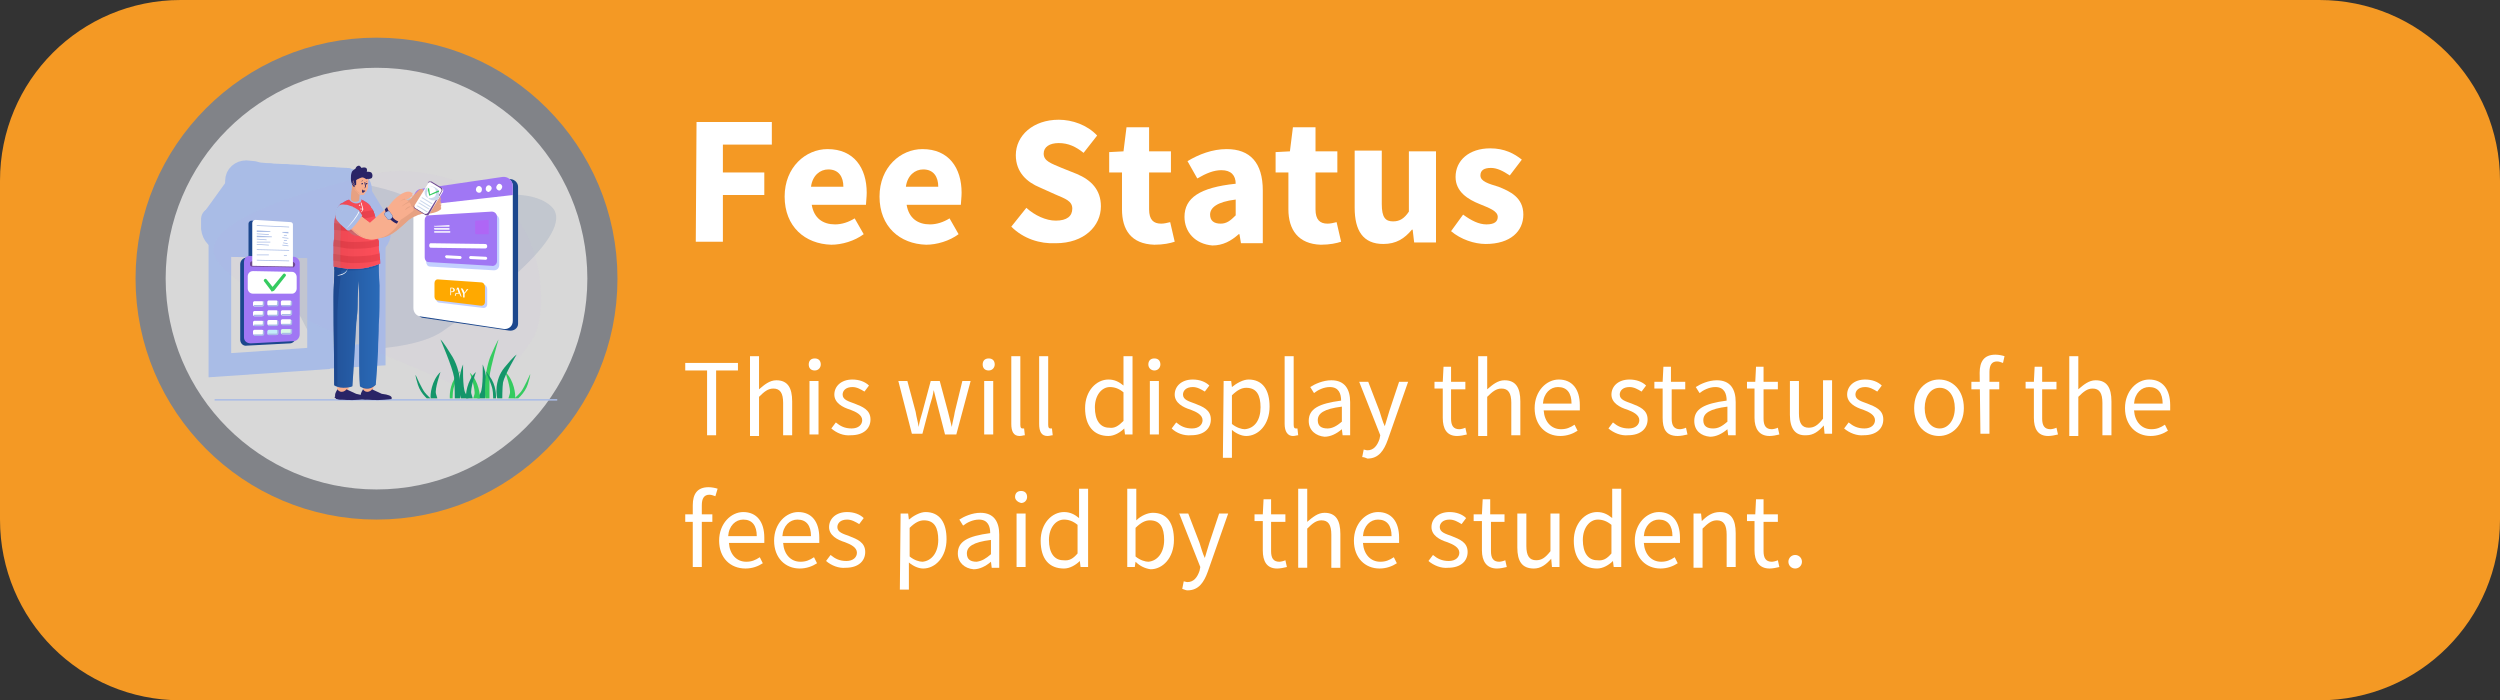 <?xml version="1.0" encoding="utf-8"?>
<!-- Generator: Adobe Illustrator 25.2.1, SVG Export Plug-In . SVG Version: 6.00 Build 0)  -->
<svg version="1.1" id="Layer_1" xmlns="http://www.w3.org/2000/svg" xmlns:xlink="http://www.w3.org/1999/xlink" x="0px" y="0px"
	 viewBox="0 0 332 93" style="enable-background:new 0 0 332 93;" xml:space="preserve">
<rect x="0" y="0" width="332" height="93" fill="#333333" stroke="none"/>
<style type="text/css">
	.st0{fill:#F49924;}
	.st1{fill:#D8D8D8;stroke:#818388;stroke-width:4;}
	.st2{opacity:0.12;fill:#1C478D;enable-background:new    ;}
	.st3{fill:none;stroke:#A9BCE6;stroke-width:3;stroke-miterlimit:10;}
	.st4{fill:none;stroke:#A9BCE6;stroke-width:3;stroke-linecap:round;stroke-linejoin:round;stroke-miterlimit:10;}
	.st5{opacity:0.22;}
	.st6{opacity:0.22;fill:#C09CDF;enable-background:new    ;}
	.st7{fill:#A9BCE6;}
	.st8{fill:#1C478D;}
	.st9{fill:#A077F4;}
	.st10{fill:#FFFFFF;}
	.st11{fill:#C2EBF9;}
	.st12{fill:#D8F8E6;}
	.st13{fill:#6E4990;}
	.st14{fill:#35CB60;}
	.st15{opacity:0.4;fill:#6B8AFF;enable-background:new    ;}
	.st16{fill:#AF66F5;}
	.st17{fill:#FFA900;}
	.st18{clip-path:url(#SVGID_2_);}
	.st19{fill:#14966A;}
	.st20{fill:#F8AE8E;}
	.st21{fill:#292466;}
	.st22{fill:#2658A0;}
	.st23{opacity:0.33;}
	.st24{fill:url(#SVGID_3_);}
	.st25{fill:#E7A182;}
	.st26{fill:#6B8AFF;}
	.st27{fill:#FE4F5A;}
	.st28{clip-path:url(#SVGID_5_);fill:#E43E49;}
	.st29{clip-path:url(#SVGID_8_);fill:#E43E49;}
	.st30{clip-path:url(#SVGID_10_);fill:#E43E49;}
	.st31{clip-path:url(#SVGID_13_);fill:#E43E49;}
	.st32{opacity:0.65;fill:#999999;enable-background:new    ;}
	.st33{opacity:0.38;fill:url(#SVGID_14_);enable-background:new    ;}
	.st34{opacity:0.26;fill:#999999;enable-background:new    ;}
	.st35{fill:#CBD8EC;}
</style>
<g id="Page-1">
	<g id="block3m-dn">
		<path id="Rectangle-Copy-2" class="st0" d="M24,0h284c13.3,0,24,10.7,24,24v45c0,13.3-10.7,24-24,24H24C10.7,93,0,82.3,0,69V24
			C0,10.7,10.7,0,24,0z"/>
		<g id="Group-Copy" transform="translate(20, 7)">
			<g id="Oval">
				<circle id="path-1" class="st1" cx="30" cy="30" r="30"/>
			</g>
			<g>
				<path class="st2" d="M14.5,25c-0.9,3.6-0.2,5.7,3.2,7.9c3.4,2.2,1.9,3.7,5,5.7c2,1.3,12.4,1.1,16.2-1.7
					c3.9-2.7,18.2-12.9,14.3-16.5c-4-3.7-14.9,0.5-18.7-1.1c-3.8-1.6-7.3-2.2-12.5-2.4"/>
				<g>
					<g>
						<g>
							<g>
								<polygon class="st3" points="9.2,41.5 22.3,40.6 22.3,25.8 9.2,25.6 								"/>
								<polygon class="st3" points="22.8,40.5 29.7,40.1 29.7,25.9 22.8,25.8 								"/>
							</g>
						</g>
					</g>
					<g>
						<g>
							<g>
								<path class="st4" d="M26,18.7l1.9,0.1v-0.6c0-0.6-0.5-1.2-1.1-1.2L26,16.8L26,18.7L26,18.7z"/>
								<polygon class="st4" points="24.1,18.6 26,18.7 26,16.8 24.1,16.7 								"/>
								<polygon class="st4" points="22.1,18.4 24.1,18.6 24.1,16.7 22.1,16.6 								"/>
								<polygon class="st4" points="20,18.3 22.1,18.4 22.1,16.6 20,16.4 								"/>
								<polygon class="st4" points="17.9,18.2 20,18.3 20,16.4 17.9,16.3 								"/>
								<polygon class="st4" points="15.8,18.1 17.9,18.2 17.9,16.3 15.8,16.2 								"/>
								<polygon class="st4" points="13.6,18 15.8,18.1 15.8,16.2 13.6,16 								"/>
								<path class="st4" d="M11.4,17.8l2.3,0.1v-2l-1-0.1c-0.7,0-1.3,0.5-1.3,1.2V17.8z"/>
							</g>
							<g>
								<path class="st4" d="M29.1,25.2h0.2c0.6,0,1.1-0.5,1.1-1.3v-1.1l-2.5-0.1v1.1C27.9,24.6,28.4,25.2,29.1,25.2z"/>
								<path class="st4" d="M26.5,25.2h0.2c0.6,0,1.2-0.6,1.2-1.3v-1.1l-2.6-0.1v1.1C25.4,24.6,25.9,25.2,26.5,25.2z"/>
								<path class="st4" d="M24.1,25.1L24.1,25.1c0.7,0,1.3-0.6,1.3-1.4v-1l-2.6-0.1v1C22.7,24.5,23.3,25.1,24.1,25.1z"/>
								<path class="st4" d="M21.3,25.1h0.2c0.7,0,1.2-0.6,1.2-1.3v-1.1L20,22.5v1.2C20,24.4,20.6,25.1,21.3,25.1z"/>
								<path class="st4" d="M18.6,25L18.6,25c0.8,0,1.4-0.6,1.4-1.4v-1l-2.8-0.1v1.1C17.2,24.3,17.9,25,18.6,25z"/>
								<path class="st4" d="M15.7,25h0.2c0.7,0,1.3-0.6,1.3-1.4v-1.2l-2.9-0.1v1.2C14.3,24.3,14.9,24.9,15.7,25z"/>
								<path class="st4" d="M12.8,24.9H13c0.8,0,1.4-0.6,1.4-1.4v-1.2l-3-0.1v1.2C11.4,24.2,12,24.9,12.8,24.9z"/>
								<path class="st4" d="M9.7,24.8h0.2c0.8,0,1.4-0.6,1.4-1.4v-1.2l-3.1-0.1v1.2C8.3,24.2,8.9,24.8,9.7,24.8z"/>
							</g>
							<g>
								<polygon class="st4" points="30.4,22.9 27.9,18.8 26,18.7 27.9,22.8 								"/>
								<polygon class="st4" points="25.4,22.7 24.1,18.6 26,18.7 27.9,22.8 								"/>
								<polygon class="st4" points="25.4,22.7 24.1,18.6 22.1,18.4 22.7,22.6 								"/>
								<polygon class="st4" points="22.7,22.6 22.1,18.4 20,18.3 20,22.5 								"/>
								<polygon class="st4" points="17.2,22.4 20,22.5 20,18.3 17.9,18.2 								"/>
								<polygon class="st4" points="17.2,22.4 17.9,18.2 15.8,18.1 14.3,22.3 								"/>
								<polygon class="st4" points="15.8,18.1 13.6,18 11.4,22.2 14.3,22.3 								"/>
								<polygon class="st4" points="13.6,18 11.4,17.8 8.3,22.1 11.4,22.2 								"/>
							</g>
						</g>
					</g>
				</g>
				<g class="st5">
					<g>
						<path id="SVGID_6_" class="st6" d="M47.7,21c-3.8-3.7-12.3-6.2-17.5-5c-5.1,1.2-24.2,5.8-21.6,11.2s25.6,14.1,30.8,16.5
							c5.2,2.3,8.8-1.9,11.1-5.3C53,35,52.1,25.1,47.7,21z"/>
					</g>
				</g>
				<g>
					<rect x="8.5" y="46" class="st7" width="45.5" height="0.2"/>
				</g>
				<g>
					<path class="st8" d="M18.6,27.3L18.6,27.3L18.5,23c0-0.2-0.2-0.4-0.4-0.4l-4.7-0.3c-0.2,0-0.4,0.2-0.4,0.4v4.5h-0.2
						c-0.5,0-0.9,0.4-0.9,0.9v10c0,0.5,0.4,0.9,0.9,0.8l5.7-0.3c0.4,0,0.8-0.4,0.8-0.9v-9.5C19.4,27.7,19.1,27.4,18.6,27.3z"/>
					<g>
						<g>
							<g>
								<path class="st9" d="M19,38.3l-5.7,0.3c-0.5,0-0.9-0.3-0.9-0.8v-10c0-0.5,0.4-0.9,0.9-0.8l5.7,0.1c0.4,0,0.8,0.4,0.8,0.8
									v9.5C19.8,37.9,19.4,38.3,19,38.3z"/>
							</g>
						</g>
						<g>
							<g>
								<path class="st10" d="M18.8,32L13.6,32c-0.4,0-0.7-0.3-0.7-0.7v-1.6c0-0.4,0.3-0.7,0.7-0.7l5.2,0.1c0.3,0,0.6,0.3,0.6,0.7
									v1.5C19.4,31.7,19.1,32,18.8,32z"/>
							</g>
						</g>
						<g>
							<g>
								<g>
									<path class="st10" d="M14.8,33.7l-1,0c-0.1,0-0.2-0.1-0.2-0.2v-0.3c0-0.1,0.1-0.2,0.2-0.2h1c0.1,0,0.2,0.1,0.2,0.2v0.3
										C15,33.6,14.9,33.7,14.8,33.7z"/>
								</g>
							</g>
							<g>
								<g>
									<path class="st10" d="M16.7,33.6l-1,0c-0.1,0-0.2-0.1-0.2-0.2v-0.3c0-0.1,0.1-0.2,0.2-0.2h1c0.1,0,0.2,0.1,0.2,0.2v0.3
										C16.9,33.5,16.8,33.6,16.7,33.6z"/>
								</g>
							</g>
							<g>
								<g>
									<path class="st10" d="M18.5,33.6l-1,0c-0.1,0-0.2-0.1-0.2-0.2v-0.3c0-0.1,0.1-0.2,0.2-0.2h1c0.1,0,0.2,0.1,0.2,0.2v0.3
										C18.7,33.5,18.6,33.6,18.5,33.6z"/>
								</g>
							</g>
							<g>
								<g>
									<path class="st10" d="M14.8,35l-1,0c-0.1,0-0.2-0.1-0.2-0.2v-0.3c0-0.1,0.1-0.2,0.2-0.2l1,0c0.1,0,0.2,0.1,0.2,0.2v0.3
										C15,34.9,14.9,35,14.8,35z"/>
								</g>
							</g>
							<g>
								<g>
									<path class="st10" d="M16.7,34.9l-1,0c-0.1,0-0.2-0.1-0.2-0.2v-0.3c0-0.1,0.1-0.2,0.2-0.2l1,0c0.1,0,0.2,0.1,0.2,0.2v0.3
										C16.9,34.8,16.8,34.9,16.7,34.9z"/>
								</g>
							</g>
							<g>
								<g>
									<path class="st10" d="M18.5,34.9l-1,0c-0.1,0-0.2-0.1-0.2-0.2v-0.3c0-0.1,0.1-0.2,0.2-0.2l1,0c0.1,0,0.2,0.1,0.2,0.2v0.3
										C18.7,34.8,18.6,34.9,18.5,34.9z"/>
								</g>
							</g>
							<g>
								<g>
									<path class="st10" d="M14.8,36.3l-1,0c-0.1,0-0.2-0.1-0.2-0.2v-0.3c0-0.1,0.1-0.2,0.2-0.2l1,0c0.1,0,0.2,0.1,0.2,0.2v0.3
										C15,36.2,14.9,36.3,14.8,36.3z"/>
								</g>
							</g>
							<g>
								<g>
									<path class="st10" d="M16.7,36.2l-1,0c-0.1,0-0.2-0.1-0.2-0.2v-0.3c0-0.1,0.1-0.2,0.2-0.2l1,0c0.1,0,0.2,0.1,0.2,0.2V36
										C16.9,36.1,16.8,36.2,16.7,36.2z"/>
								</g>
							</g>
							<g>
								<g>
									<path class="st10" d="M18.5,36.1l-1,0c-0.1,0-0.2-0.1-0.2-0.2v-0.3c0-0.1,0.1-0.2,0.2-0.2l1,0c0.1,0,0.2,0.1,0.2,0.2v0.3
										C18.7,36,18.6,36.1,18.5,36.1z"/>
								</g>
							</g>
							<g>
								<g>
									<path class="st10" d="M14.8,37.5l-1,0c-0.1,0-0.2-0.1-0.2-0.2V37c0-0.1,0.1-0.2,0.2-0.2l1,0c0.1,0,0.2,0.1,0.2,0.2v0.3
										C15,37.4,14.9,37.5,14.8,37.5z"/>
								</g>
							</g>
							<g>
								<g>
									<path class="st11" d="M16.7,37.5l-1,0c-0.1,0-0.2-0.1-0.2-0.2V37c0-0.1,0.1-0.2,0.2-0.2l1,0c0.1,0,0.2,0.1,0.2,0.2v0.3
										C16.9,37.4,16.8,37.5,16.7,37.5z"/>
								</g>
							</g>
							<g>
								<g>
									<path class="st12" d="M18.5,37.4l-1,0c-0.1,0-0.2-0.1-0.2-0.2v-0.3c0-0.1,0.1-0.2,0.2-0.2l1,0c0.1,0,0.2,0.1,0.2,0.2v0.3
										C18.7,37.3,18.6,37.4,18.5,37.4z"/>
								</g>
							</g>
							<g>
								<g>
									<g>
										<path class="st7" d="M14.8,33.7l-1,0c0,0-0.1,0-0.1-0.1c0,0,0-0.1,0.1-0.1l1,0c0.1,0,0.1-0.1,0.1-0.1v-0.3
											c0,0,0-0.1,0.1-0.1c0,0,0.1,0,0.1,0.1v0.3C15.1,33.6,15,33.7,14.8,33.7z"/>
									</g>
								</g>
								<g>
									<g>
										<path class="st7" d="M16.7,33.7l-1,0c0,0-0.1,0-0.1-0.1c0,0,0-0.1,0.1-0.1l1,0c0.1,0,0.1-0.1,0.1-0.1v-0.3
											c0,0,0-0.1,0.1-0.1c0,0,0.1,0,0.1,0.1v0.3C17,33.6,16.9,33.7,16.7,33.7z"/>
									</g>
								</g>
								<g>
									<g>
										<path class="st7" d="M18.5,33.7l-1,0c0,0-0.1,0-0.1-0.1c0,0,0-0.1,0.1-0.1l1,0c0.1,0,0.1-0.1,0.1-0.1v-0.3
											c0,0,0-0.1,0.1-0.1s0.1,0,0.1,0.1v0.3C18.8,33.5,18.7,33.6,18.5,33.7z"/>
									</g>
								</g>
								<g>
									<g>
										<path class="st7" d="M14.8,35l-1,0c0,0-0.1,0-0.1-0.1s0-0.1,0.1-0.1l1,0c0.1,0,0.1-0.1,0.1-0.1v-0.3c0,0,0-0.1,0.1-0.1
											c0,0,0.1,0,0.1,0.1v0.3C15.1,34.9,15,35,14.8,35z"/>
									</g>
								</g>
								<g>
									<g>
										<path class="st7" d="M16.7,35l-1,0c0,0-0.1,0-0.1-0.1c0,0,0-0.1,0.1-0.1l1,0c0.1,0,0.1-0.1,0.1-0.1v-0.3
											c0,0,0-0.1,0.1-0.1c0,0,0.1,0,0.1,0.1v0.3C17,34.9,16.9,35,16.7,35z"/>
									</g>
								</g>
								<g>
									<g>
										<path class="st7" d="M18.5,34.9l-1,0c0,0-0.1,0-0.1-0.1c0,0,0-0.1,0.1-0.1l1,0c0.1,0,0.1-0.1,0.1-0.1v-0.3
											c0,0,0-0.1,0.1-0.1s0.1,0,0.1,0.1v0.3C18.8,34.8,18.7,34.9,18.5,34.9z"/>
									</g>
								</g>
								<g>
									<g>
										<path class="st7" d="M14.8,36.3l-1,0c0,0-0.1,0-0.1-0.1c0,0,0-0.1,0.1-0.1l1,0c0.1,0,0.1-0.1,0.1-0.1v-0.3
											c0,0,0-0.1,0.1-0.1c0,0,0.1,0,0.1,0.1v0.3C15.1,36.2,15,36.3,14.8,36.3z"/>
									</g>
								</g>
								<g>
									<g>
										<path class="st7" d="M16.7,36.3l-1,0c0,0-0.1,0-0.1-0.1c0,0,0-0.1,0.1-0.1l1,0c0.1,0,0.1-0.1,0.1-0.1v-0.3
											c0,0,0-0.1,0.1-0.1c0,0,0.1,0,0.1,0.1V36C17,36.1,16.9,36.3,16.7,36.3z"/>
									</g>
								</g>
								<g>
									<g>
										<path class="st7" d="M18.5,36.2l-1,0c0,0-0.1,0-0.1-0.1c0,0,0-0.1,0.1-0.1l1,0c0.1,0,0.1-0.1,0.1-0.1v-0.3
											c0,0,0-0.1,0.1-0.1s0.1,0,0.1,0.1v0.3C18.8,36.1,18.7,36.2,18.5,36.2z"/>
									</g>
								</g>
								<g>
									<g>
										<path class="st7" d="M14.8,37.6l-1,0c0,0-0.1,0-0.1-0.1c0,0,0-0.1,0.1-0.1l1,0c0.1,0,0.1-0.1,0.1-0.1V37
											c0,0,0-0.1,0.1-0.1c0,0,0.1,0,0.1,0.1v0.3C15.1,37.5,15,37.6,14.8,37.6z"/>
									</g>
								</g>
								<g>
									<g>
										<path class="st7" d="M16.7,37.5l-1,0c0,0-0.1,0-0.1-0.1s0-0.1,0.1-0.1l1,0c0.1,0,0.1-0.1,0.1-0.1v-0.3c0,0,0-0.1,0.1-0.1
											c0,0,0.1,0,0.1,0.1v0.3C17,37.4,16.9,37.5,16.7,37.5z"/>
									</g>
								</g>
								<g>
									<g>
										<path class="st7" d="M18.5,37.4l-1,0c0,0-0.1,0-0.1-0.1c0,0,0-0.1,0.1-0.1l1,0c0.1,0,0.1-0.1,0.1-0.1v-0.3
											c0,0,0-0.1,0.1-0.1s0.1,0,0.1,0.1v0.3C18.8,37.3,18.7,37.4,18.5,37.4z"/>
									</g>
								</g>
							</g>
						</g>
						<g>
							<g>
								<path class="st13" d="M19.2,28.1L19.2,28.1c0,0.2-0.1,0.3-0.2,0.4h0l-5.5-0.1c-0.2,0-0.3-0.1-0.3-0.3v-0.1
									c0-0.2,0.1-0.3,0.3-0.3l5.5,0.1h0C19.1,27.9,19.2,28,19.2,28.1z"/>
							</g>
						</g>
						<g>
							<g>
								<path class="st14" d="M16.1,31.7c-0.1,0-0.1,0-0.1-0.1l-0.9-1.2c-0.1-0.1-0.1-0.2,0-0.3c0.1-0.1,0.2-0.1,0.3,0l0.8,1
									l1.4-1.7c0.1-0.1,0.2-0.1,0.3,0c0.1,0.1,0.1,0.2,0,0.3l-1.5,1.9C16.2,31.7,16.2,31.7,16.1,31.7L16.1,31.7z"/>
							</g>
						</g>
						<g>
							<g>
								<path class="st10" d="M18.9,22.8v5.6l-5.4-0.1v-5.7c0-0.2,0.2-0.4,0.4-0.4l4.7,0.3C18.7,22.5,18.9,22.6,18.9,22.8z"/>
							</g>
						</g>
						<g>
							<g>
								<polygon class="st7" points="18.4,23.2 14.1,23 14.1,22.9 18.4,23.1 								"/>
							</g>
						</g>
						<g>
							<g>
								<polygon class="st7" points="18.4,26.3 14.1,26.2 14.1,26.1 18.4,26.2 								"/>
							</g>
						</g>
						<g>
							<g>
								<polygon class="st7" points="18.4,27.7 14.1,27.6 14.1,27.5 18.4,27.6 								"/>
							</g>
						</g>
						<g>
							<g>
								<polygon class="st7" points="15.9,23.7 14.1,23.6 14.1,23.8 15.9,23.8 								"/>
							</g>
						</g>
						<g>
							<g>
								<polygon class="st7" points="15.7,24.1 14.1,24 14.1,24.1 15.7,24.2 								"/>
							</g>
						</g>
						<g>
							<g>
								<polygon class="st7" points="15.7,25.5 14.1,25.4 14.1,25.5 15.7,25.6 								"/>
							</g>
						</g>
						<g>
							<g>
								<polygon class="st7" points="18.3,25.6 17.5,25.5 17.5,25.6 18.3,25.7 								"/>
							</g>
						</g>
						<g>
							<g>
								<polygon class="st7" points="16.1,24.4 14.1,24.3 14.1,24.5 16.1,24.5 								"/>
							</g>
						</g>
						<g>
							<g>
								<polygon class="st7" points="15.4,24.8 14.1,24.7 14.1,24.8 15.4,24.9 								"/>
							</g>
						</g>
						<g>
							<g>
								<polygon class="st7" points="15.9,25.1 14.1,25.1 14.1,25.2 15.9,25.2 								"/>
							</g>
						</g>
						<g>
							<g>
								<polygon class="st7" points="18.3,23.8 17.5,23.8 17.5,23.9 18.3,24 								"/>
							</g>
						</g>
						<g>
							<g>
								<polygon class="st7" points="18.1,24.2 17.7,24.2 17.7,24.3 18.1,24.3 								"/>
							</g>
						</g>
						<g>
							<g>
								<polygon class="st7" points="15.7,26.8 14.1,26.8 14.1,26.9 15.7,26.9 								"/>
							</g>
						</g>
						<g>
							<g>
								<polygon class="st7" points="18.1,26.9 17.7,26.9 17.7,27 18.1,27 								"/>
							</g>
						</g>
						<g>
							<g>
								<polygon class="st7" points="18.3,24.6 17.5,24.5 17.5,24.6 18.3,24.7 								"/>
							</g>
						</g>
						<g>
							<g>
								<polygon class="st7" points="18.1,24.9 17.7,24.9 17.7,25 18.1,25 								"/>
							</g>
						</g>
						<g>
							<g>
								<polygon class="st7" points="18.2,25.3 17.6,25.2 17.6,25.3 18.2,25.4 								"/>
							</g>
						</g>
					</g>
				</g>
				<g>
					<g>
						<g>
							<g>
								<path class="st8" d="M47.6,36.9l-11.5-1.7c-0.4-0.1-0.8-0.5-0.8-1.1V19.5c0-0.5,0.3-1,0.8-1.1l11.5-1.6
									c0.6-0.1,1.2,0.4,1.2,1V36C48.8,36.6,48.2,37,47.6,36.9z"/>
							</g>
							<g>
								<path class="st10" d="M47,36.7L35.7,35c-0.4-0.1-0.8-0.5-0.8-1.1V19.4c0-0.5,0.3-1,0.8-1.1L47,16.7c0.6-0.1,1.1,0.4,1.1,1
									v17.9C48.1,36.3,47.6,36.7,47,36.7z"/>
							</g>
							<g>
								<path class="st9" d="M34.9,19.4c0-0.6,0.4-1.2,0.9-1.3l10.9-1.6c0.7-0.1,1.4,0.4,1.4,1.2v1.2l-13.2,1.5V19.4z"/>
							</g>
							<g>
								<path class="st10" d="M44,18.1c0-0.2-0.2-0.4-0.4-0.4c-0.2,0-0.4,0.2-0.4,0.5c0,0.2,0.2,0.4,0.4,0.4
									C43.9,18.6,44,18.4,44,18.1z"/>
								<path class="st10" d="M45.3,18c0-0.2-0.2-0.4-0.4-0.4c-0.2,0-0.4,0.2-0.4,0.5c0,0.2,0.2,0.4,0.4,0.4
									C45.1,18.4,45.3,18.2,45.3,18z"/>
								<path class="st10" d="M46.7,17.8c0-0.2-0.2-0.4-0.4-0.4c-0.2,0-0.4,0.3-0.4,0.5s0.2,0.4,0.4,0.4
									C46.5,18.3,46.7,18,46.7,17.8z"/>
							</g>
						</g>
					</g>
					<g>
						<path class="st15" d="M37.1,22l8.5-0.5c0.4,0,0.7,0.3,0.7,0.7v6c0,0.4-0.3,0.7-0.7,0.7l-8.5-0.5c-0.3,0-0.5-0.3-0.5-0.6v-5
							C36.6,22.3,36.8,22,37.1,22z"/>
						<g>
							<g>
								<g>
									<path class="st9" d="M46,27.7v-5.9c0-0.4-0.3-0.7-0.7-0.7l-8.4,0.5c-0.3,0-0.5,0.3-0.5,0.6v5c0,0.3,0.2,0.6,0.5,0.6
										l8.4,0.5C45.6,28.4,46,28.1,46,27.7z"/>
								</g>
							</g>
							<g>
								<g>
									<path class="st10" d="M37.2,25.9l7.2,0.1c0.2,0,0.3-0.1,0.3-0.3l0,0c0-0.2-0.1-0.3-0.3-0.3l-7.2-0.1
										c-0.1,0-0.2,0.1-0.2,0.3l0,0C37,25.8,37.1,25.9,37.2,25.9z"/>
								</g>
							</g>
							<g>
								<g>
									<path class="st10" d="M42.5,27.4l2,0.1c0.1,0,0.2-0.1,0.2-0.2l0,0c0-0.1-0.1-0.2-0.2-0.2l-2-0.1c-0.1,0-0.2,0.1-0.2,0.2
										l0,0C42.3,27.3,42.4,27.4,42.5,27.4z"/>
								</g>
							</g>
							<g>
								<g>
									<path class="st10" d="M39.3,27.3l1.8,0.1c0.1,0,0.2-0.1,0.2-0.2l0,0c0-0.1-0.1-0.2-0.2-0.2l-1.8-0.1
										c-0.1,0-0.2,0.1-0.2,0.2l0,0C39.2,27.2,39.2,27.3,39.3,27.3z"/>
								</g>
							</g>
							<path class="st16" d="M43.2,24.1l1.6,0c0.1,0,0.1,0,0.1-0.1v-1.7c0-0.1,0-0.1-0.1-0.1l-1.6,0.1c-0.1,0-0.1,0.1-0.1,0.1v1.6
								C43.1,24,43.2,24.1,43.2,24.1z"/>
							<g>
								<g>
									<g>
										<path class="st10" d="M37.7,23.1l1.9,0c0.1,0,0.1,0,0.1-0.1l0,0c0-0.1,0-0.1-0.1-0.1l-1.9,0.1
											C37.6,22.9,37.6,22.9,37.7,23.1L37.7,23.1C37.6,23,37.6,23.1,37.7,23.1z"/>
									</g>
								</g>
								<g>
									<g>
										<path class="st10" d="M37.7,23.5l1.9,0c0.1,0,0.1,0,0.1-0.1l0,0c0-0.1,0-0.1-0.1-0.1l-1.9,0
											C37.6,23.3,37.6,23.3,37.7,23.5L37.7,23.5C37.6,23.5,37.6,23.5,37.7,23.5z"/>
									</g>
								</g>
								<g>
									<g>
										<path class="st10" d="M37.7,23.9l2,0c0.1,0,0.1,0,0.1-0.1l0,0c0-0.1,0-0.1-0.1-0.1l-1.9,0C37.6,23.7,37.6,23.8,37.7,23.9
											L37.7,23.9C37.6,23.9,37.6,23.9,37.7,23.9z"/>
									</g>
								</g>
							</g>
						</g>
					</g>
					<g>
						<g>
							<path class="st15" d="M38.4,33.2l5.8,0.7c0.3,0,0.5-0.2,0.5-0.5l0-2c0-0.3-0.2-0.6-0.5-0.6l-5.9-0.5c-0.2,0-0.4,0.2-0.4,0.4
								v1.8C37.9,33,38.1,33.2,38.4,33.2z"/>
							<path class="st17" d="M38.1,32.9l5.8,0.7c0.3,0,0.5-0.2,0.5-0.5l0-2c0-0.3-0.2-0.6-0.5-0.6l-5.8-0.4c-0.2,0-0.4,0.2-0.4,0.5
								v1.8C37.7,32.7,37.9,32.9,38.1,32.9z"/>
						</g>
						<g>
							<path class="st10" d="M39.8,31.2c0.1,0,0.1,0,0.2,0c0.1,0,0.2,0,0.3,0.1c0.1,0.1,0.1,0.1,0.1,0.2c0,0.1,0,0.2-0.1,0.2
								c-0.1,0.1-0.2,0.1-0.3,0.1c0,0-0.1,0-0.1,0v0.4h-0.1L39.8,31.2z M39.9,31.7C39.9,31.7,40,31.8,39.9,31.7c0.2,0,0.3,0,0.3-0.2
								s-0.1-0.2-0.2-0.2c-0.1,0-0.1,0-0.1,0V31.7z"/>
							<path class="st10" d="M40.6,32l-0.1,0.3l-0.1,0l0.3-1.1h0.2l0.4,1.2l-0.1,0L41,32L40.6,32z M40.9,31.9l-0.1-0.3
								c0-0.1,0-0.1-0.1-0.2l0,0c0,0.1,0,0.1-0.1,0.2l-0.1,0.3L40.9,31.9z"/>
							<path class="st10" d="M41.5,32.5V32l-0.3-0.7h0.2l0.2,0.3c0,0.1,0.1,0.2,0.1,0.3l0,0c0-0.1,0.1-0.1,0.1-0.2l0.2-0.3h0.2
								L41.7,32v0.5L41.5,32.5z"/>
						</g>
					</g>
				</g>
				<g>
					<g>
						<defs>
							<rect id="SVGID_1_" x="34.1" y="37.2" width="17.7" height="8.7"/>
						</defs>
						<clipPath id="SVGID_2_">
							<use xlink:href="#SVGID_1_"  style="overflow:visible;"/>
						</clipPath>
						<g class="st18">
							<path class="st19" d="M44.3,46.1c0.3-0.4,0.6-2.9-0.2-4.7c0,0,0.1,3.1-0.3,3.8c-0.4,0.7-0.6,1-0.6,1L44.3,46.1z"/>
							<path class="st14" d="M43.7,46c0.1-0.4-0.1-2.4-1.3-3.5c0,0,0.8,2.3,0.6,2.9c-0.2,0.7-0.3,1-0.3,1L43.7,46z"/>
							<path class="st19" d="M37.2,45.9c-0.1-0.4,0.1-2.4,1.3-3.5c0,0-0.8,2.3-0.6,2.9c0.2,0.7,0.3,1,0.3,1L37.2,45.9z"/>
							<path class="st14" d="M44.5,46.3c-0.1-0.5-0.3-3.5,0.6-5.9c1-2.3,1.1-2.3,1.1-2.3s-1.1,3.7-1.2,5C45,43.9,45,46.3,45,46.3
								L44.5,46.3z"/>
							<path class="st14" d="M39.8,46.3c-0.1-0.2-0.2-1.7,0.5-2.9c0.7-1.1,0.8-1.1,0.8-1.1s-0.8,1.8-0.9,2.4
								c-0.1,0.4-0.1,1.6-0.1,1.6L39.8,46.3z"/>
							<path class="st19" d="M37.3,46.4c-0.2-0.1-1.4-1-1.8-2.3s-0.3-1.3-0.3-1.3s0.8,1.8,1.2,2.3c0.2,0.3,1.1,1.1,1.1,1.1
								L37.3,46.4z"/>
							<path class="st19" d="M41.3,46.1c-0.3-0.4-0.6-2.9,0.2-4.7c0,0-0.1,3.1,0.3,3.8c0.4,0.7,0.6,1,0.6,1L41.3,46.1z"/>
							<path class="st19" d="M41.9,45.9c-0.1-0.4,0.1-2.4,1.3-3.5c0,0-0.8,2.3-0.6,2.9c0.2,0.7,0.3,1,0.3,1L41.9,45.9z"/>
							<path class="st14" d="M48.4,45.9c0.1-0.4-0.1-2.4-1.3-3.5c0,0,0.8,2.3,0.6,2.9c-0.2,0.7-0.3,1-0.3,1L48.4,45.9z"/>
							<path class="st19" d="M46.1,46.1c-0.2-0.4-0.5-2.6,0.9-4.3c1.4-1.7,1.6-1.7,1.6-1.7s-1.6,2.7-1.8,3.7
								c-0.1,0.6-0.1,2.4-0.1,2.4L46.1,46.1z"/>
							<path class="st19" d="M41,46.3c0.2-0.5,0.5-3.5-0.9-5.9c-1.4-2.3-1.6-2.3-1.6-2.3s1.6,3.7,1.8,5c0.1,0.8,0.1,3.2,0.1,3.2
								L41,46.3z"/>
							<path class="st19" d="M45.8,46.3c0.1-0.2,0.2-1.7-0.5-2.9c-0.7-1.1-0.8-1.1-0.8-1.1s0.8,1.8,0.9,2.4c0.1,0.4,0.1,1.6,0.1,1.6
								L45.8,46.3z"/>
							<path class="st14" d="M48.3,46.3c0.2-0.1,1.4-1,1.8-2.3c0.4-1.3,0.3-1.3,0.3-1.3s-0.8,1.8-1.2,2.3c-0.2,0.3-1.1,1.1-1.1,1.1
								L48.3,46.3z"/>
						</g>
					</g>
				</g>
				<g>
					<g>
						<g>
							<g>
								<g>
									<g>
										<g>
											<g>
												<g>
													<g>
														<g>
															<g>
																<g>
																	<g>
																		<path class="st20" d="M28.3,42.6c0,0.8,0,1.5,0,2.3c0.1,0.1,0.3,0.2,0.6,0.2c0.3,0,0.5,0,0.6,0
																			c0.1-0.9,0.2-1.8,0.2-2.6C29.2,42.5,28.8,42.5,28.3,42.6z"/>
																		<path class="st20" d="M29.2,45.1c-0.1,0-0.2,0-0.4,0c-0.2,0-0.4-0.1-0.6-0.2l0,0l0-2.3c0,0,0,0,0,0l1.4-0.2h0v0
																			l-0.2,2.6c0,0,0,0,0,0C29.4,45.1,29.3,45.1,29.2,45.1z M28.3,44.8c0.2,0.1,0.4,0.2,0.6,0.2c0.2,0,0.4,0,0.6,0
																			l0.2-2.6l-1.3,0.1L28.3,44.8z"/>
																	</g>
																</g>
															</g>
														</g>
													</g>
												</g>
											</g>
										</g>
									</g>
								</g>
							</g>
							<g>
								<g>
									<g>
										<g>
											<g>
												<g>
													<g>
														<g>
															<g>
																<g>
																	<g>
																		<path class="st21" d="M32,45.8c0,0.1-0.1,0.2-0.4,0.2c-0.8-0.1-1.5,0-2,0.1c0,0,0,0-0.1,0c-0.6-0.1-1,0-1.3-0.1
																			c-0.1,0-0.1,0-0.2-0.1c0-0.1-0.1-0.1-0.1-0.2c0-0.1,0-0.2,0-0.2c0-0.4,0.3-0.7,0.3-0.8c0.2,0.3,0.5,0.4,0.8,0.3
																			c0.3-0.1,0.4-0.3,0.4-0.3l1.3,0.6C31.6,45.4,32,45.6,32,45.8z"/>
																	</g>
																</g>
															</g>
														</g>
													</g>
												</g>
											</g>
										</g>
									</g>
								</g>
							</g>
							<g>
								<g>
									<g>
										<g>
											<g>
												<g>
													<g>
														<g>
															<g>
																<g>
																	<g>
																		<path class="st21" d="M32,45.8V46c0,0-1.7,0.2-2.4,0.1c0,0,0,0-0.1,0c-0.6-0.1-1,0-1.3-0.1c-0.1,0-0.1,0-0.2-0.1
																			c-0.2-0.1-0.2-0.2-0.2-0.2s0,0,0.1,0C28.5,45.7,31.3,45.9,32,45.8z"/>
																	</g>
																</g>
															</g>
														</g>
													</g>
												</g>
											</g>
										</g>
									</g>
								</g>
							</g>
						</g>
						<g>
							<g>
								<g>
									<g>
										<g>
											<g>
												<g>
													<g>
														<g>
															<g>
																<g>
																	<g>
																		<path class="st20" d="M25,42.6c0,0.8,0,1.5,0,2.3c0.1,0.1,0.3,0.2,0.6,0.2s0.5,0,0.6,0c0.1-0.9,0.2-1.8,0.2-2.6
																			C25.9,42.5,25.4,42.6,25,42.6z"/>
																		<path class="st20" d="M25.8,45.2c-0.1,0-0.2,0-0.4,0c-0.2,0-0.4-0.1-0.6-0.2l0,0l0-2.3c0,0,0,0,0,0l1.4-0.2h0v0
																			l-0.2,2.6c0,0,0,0,0,0C26,45.2,25.9,45.2,25.8,45.2z M25,44.9c0.2,0.1,0.4,0.2,0.6,0.2c0.2,0,0.4,0,0.6,0l0.2-2.6
																			L25,42.6L25,44.9z"/>
																	</g>
																</g>
															</g>
														</g>
													</g>
												</g>
											</g>
										</g>
									</g>
								</g>
							</g>
							<g>
								<g>
									<g>
										<g>
											<g>
												<g>
													<g>
														<g>
															<g>
																<g>
																	<g>
																		<path class="st21" d="M28.6,45.8c0,0.1-0.1,0.2-0.4,0.2c-0.8-0.1-1.5,0-2,0.1c0,0,0,0-0.1,0c-0.6-0.1-1,0-1.3-0.1
																			c-0.1,0-0.1,0-0.2-0.1c0-0.1-0.1-0.1-0.1-0.2c0-0.1,0-0.2,0-0.2c0-0.4,0.3-0.7,0.3-0.8c0.2,0.3,0.5,0.4,0.8,0.3
																			c0.3-0.1,0.4-0.3,0.4-0.3l1.3,0.6C28.2,45.5,28.6,45.6,28.6,45.8z"/>
																	</g>
																</g>
															</g>
														</g>
													</g>
												</g>
											</g>
										</g>
									</g>
								</g>
							</g>
							<g>
								<g>
									<g>
										<g>
											<g>
												<g>
													<g>
														<g>
															<g>
																<g>
																	<g>
																		<path class="st21" d="M28.6,45.8V46c0,0-1.7,0.2-2.4,0.1c0,0,0,0-0.1,0c-0.6-0.1-1,0-1.3-0.1
																			c-0.1,0-0.1,0-0.2-0.1c-0.2-0.1-0.2-0.2-0.2-0.2s0,0,0.1,0C25.1,45.7,28,45.9,28.6,45.8z"/>
																	</g>
																</g>
															</g>
														</g>
													</g>
												</g>
											</g>
										</g>
									</g>
								</g>
							</g>
						</g>
						<g>
							<g>
								<path class="st22" d="M30.3,27.5c0,0.9,0,2.1,0.1,3.4c0,2.2,0,3.9-0.1,5.2c0,1.3-0.1,2.2-0.1,3.5c-0.1,1.9-0.2,3.4-0.3,4.5
									c-0.1,0.1-0.4,0.4-0.9,0.5c-0.6,0.1-1.1-0.2-1.2-0.3c-0.1-1.2-0.1-2.3-0.1-3.2c0,0,0-2.1,0-4.1c0-0.4,0-0.3,0-1
									c0-1.5,0-2.3,0-2.9c0-0.7,0-1.6-0.1-2.8c0,0.6-0.1,1.9-0.1,3.3c0,0.7-0.1,1.4-0.1,1.4c0,0.4-0.1,0.8-0.1,1.1
									c-0.1,1.4-0.2,3.9-0.5,8.2c-0.2,0.1-0.6,0.2-1.2,0.2c-0.6,0-1-0.2-1.2-0.3c-0.1-7.2-0.1-10.3-0.1-11.7
									c0-1.4,0.1-2.6,0.1-2.8c0-0.9,0.1-1.8,0.1-2.5C26.4,27.3,28.4,27.4,30.3,27.5z"/>
								<path class="st8" d="M30.3,27.5c0,0.2,0,0.5,0,0.7c-0.4,0.3-1,0.5-1.7,0.6c-1.1,0.1-2.5,0.2-3.5,0.1c-0.3,0-0.5-0.1-0.7-0.1
									c0-0.6,0-1.1,0.1-1.6C26.4,27.3,28.4,27.4,30.3,27.5z"/>
							</g>
							<path class="st8" d="M24.4,29.7c0-0.9,0.1-1.8,0.1-2.5c0.4,0,0.7,0,1.1,0c-0.4,2.2-0.8,6.3-0.8,7.7c0,1.6,0,8.2,0,9.4
								c-0.2-0.1-0.3-0.1-0.4-0.2c-0.1-7.2-0.1-10.3-0.1-11.7C24.3,31.1,24.4,29.9,24.4,29.7z"/>
						</g>
						<g class="st23">
							<g>
								
									<linearGradient id="SVGID_3_" gradientUnits="userSpaceOnUse" x1="798.911" y1="44.161" x2="804.975" y2="44.161" gradientTransform="matrix(-1 0 0 -1 829.272 80)">
									<stop  offset="0" style="stop-color:#3490E8"/>
									<stop  offset="1" style="stop-color:#1C478D"/>
								</linearGradient>
								<path class="st24" d="M30.3,27.4c0,0.9,0,2.1,0.1,3.4c0,2.2,0,3.9-0.1,5.2c0,1.3-0.1,2.2-0.1,3.5c-0.1,1.9-0.2,3.4-0.3,4.5
									c-0.1,0.1-0.4,0.4-0.9,0.5c-0.6,0.1-1.1-0.2-1.2-0.3c-0.1-1.2-0.1-2.3-0.1-3.2c0,0,0-2.1,0-4.1c0-0.4,0-0.3,0-1
									c0-1.5,0-2.3,0-2.9c0-0.7,0-1.6-0.1-2.8c0,0.6-0.1,1.9-0.1,3.3c0,0.7-0.1,1.4-0.1,1.4c0,0.4-0.1,0.8-0.1,1.1
									c-0.1,1.4-0.2,3.9-0.5,8.2c-0.2,0.1-0.6,0.2-1.2,0.2c-0.6,0-1-0.2-1.2-0.3c-0.1-7.2-0.1-10.3-0.1-11.7
									c0-1.4,0.1-2.6,0.1-2.8c0-0.9,0.1-1.8,0.1-2.5C26.4,27.2,28.4,27.3,30.3,27.4z"/>
							</g>
						</g>
						<g>
							<path class="st10" d="M24.8,29.6C24.8,29.6,24.8,29.5,24.8,29.6C24.8,29.5,24.8,29.5,24.8,29.6c0-0.1,0.7-0.1,1.1-0.5
								c0.2-0.2,0.3-0.4,0.3-0.7c0,0,0,0,0,0c0,0,0,0,0,0c0,0.3-0.1,0.6-0.3,0.8C25.5,29.6,24.9,29.6,24.8,29.6z"/>
						</g>
						<g>
							<path class="st25" d="M38.5,19.8c0-0.2-0.1-0.4-0.3-0.4c0,0,0.1,0,0.2-0.1c0.1-0.1,0.1-0.2,0-0.3c-0.1-0.1-0.2-0.2-0.4-0.1
								c0,0,0-0.1,0-0.1c0,0,0-0.1-0.1-0.3c-0.1-0.2-1.1,0.1-1.8,0.3l0,0c0.1-0.1,0.1-0.3,0.1-0.4c0,0,0-0.1,0-0.1c0,0,0,0,0-0.1
								c0,0-0.1-0.1-0.2-0.1c0,0-0.1,0-0.1,0c-0.1,0-0.1,0.1-0.2,0.1c0,0,0,0-0.1,0.1c-0.1,0.1-0.2,0.2-0.3,0.3
								c-0.2,0.2-0.3,0.3-0.4,0.4c-0.1,0.1-0.1,0.1-0.2,0.2c0,0.1-0.1,0.1-0.1,0.2c-0.5,0.3-3.6,2.1-4.4,2.8
								c-1.2-0.8-2.5-1.6-3.7-2.3l-0.3,1.8c2,1.9,3,2.8,3.8,2.9c0.9,0.1,2.3-0.2,4.3-2.6c0.2-0.2,0.5-0.4,0.9-0.6
								c0.4-0.2,0.6-0.2,0.8-0.3c1.1,0.1,2.2-0.3,2.4-0.5c0.1-0.1,0.2-0.2,0.2-0.3c0-0.1-0.2-0.2-0.2-0.2
								C38.4,20,38.5,19.9,38.5,19.8z"/>
							<path class="st25" d="M30.4,24.5c-0.1,0-0.2,0-0.3,0c-0.7-0.1-1.7-1-3.8-2.9v0l0.3-1.8c0,0,0,0,0,0h0l3.7,2.3
								c0.6-0.6,2.7-1.8,3.8-2.4c0.3-0.2,0.5-0.3,0.6-0.3c0-0.1,0.1-0.1,0.1-0.2c0.1-0.1,0.1-0.1,0.2-0.2c0.1-0.1,0.2-0.2,0.3-0.3
								l0.1-0.1c0.1-0.1,0.1-0.1,0.2-0.2l0.1-0.1c0,0,0,0,0.1,0c0.1-0.1,0.1-0.1,0.2-0.1c0,0,0.1,0,0.1,0c0.1,0,0.1,0.1,0.2,0.1
								c0,0,0,0.1,0,0.1c0,0,0,0.1,0,0.1c0,0.1,0,0.2-0.1,0.4c1.6-0.5,1.8-0.3,1.8-0.2c0.2,0.2,0.1,0.3,0.1,0.4v0
								c0.2,0,0.3,0,0.4,0.2c0.1,0.1,0,0.2,0,0.3c0,0-0.1,0.1-0.1,0.1c0.1,0,0.1,0.1,0.1,0.1c0.1,0.1,0.1,0.2,0.1,0.3
								c0,0.1-0.1,0.2-0.2,0.3c0.1,0,0.1,0.1,0.2,0.2c0,0.1-0.1,0.3-0.2,0.3c-0.2,0.2-1.2,0.6-2.4,0.5c-0.1,0-0.2,0.1-0.3,0.1
								c-0.1,0-0.3,0.1-0.5,0.2c-0.3,0.1-0.6,0.3-0.9,0.5C32.8,23.6,31.5,24.5,30.4,24.5z M26.3,21.5c1.9,1.8,3,2.8,3.7,2.9
								c1.2,0.2,2.6-0.7,4.2-2.6l0,0c0.3-0.2,0.6-0.4,0.9-0.6c0.2-0.1,0.4-0.1,0.5-0.2c0.1,0,0.2-0.1,0.3-0.1c0,0,0,0,0,0
								c1.1,0.1,2.2-0.3,2.4-0.5c0.1,0,0.2-0.2,0.2-0.3c0-0.1-0.1-0.2-0.2-0.2c0,0,0,0,0,0c0,0,0,0,0,0c0.1,0,0.2-0.1,0.2-0.2l0,0
								c0-0.1,0-0.1-0.1-0.2c-0.1-0.1-0.1-0.1-0.2-0.1c0,0,0,0,0,0c0,0,0,0,0,0c0,0,0.1,0,0.2-0.1c0.1-0.1,0.1-0.2,0-0.2
								c-0.1-0.1-0.2-0.2-0.4-0.1c0,0,0,0,0,0s0,0,0-0.1c0,0,0-0.1,0-0.1c0,0,0-0.1-0.1-0.3c0,0-0.3-0.2-1.8,0.3h0v0
								c0.1-0.2,0.1-0.3,0.1-0.4c0,0,0-0.1,0-0.1c0,0,0,0,0-0.1c0-0.1-0.1-0.1-0.1-0.1c0,0,0,0-0.1,0c-0.1,0-0.1,0.1-0.2,0.1
								c0,0,0,0-0.1,0l-0.1,0.1c-0.1,0.1-0.1,0.1-0.2,0.2l-0.1,0.1c-0.1,0.1-0.2,0.2-0.3,0.3c-0.1,0.1-0.1,0.1-0.2,0.2
								c0,0.1-0.1,0.1-0.1,0.2l0,0c-0.1,0.1-0.3,0.2-0.6,0.3c-1,0.6-3.2,1.9-3.8,2.4c0,0,0,0-0.1,0l-3.7-2.3L26.3,21.5z"/>
						</g>
						<g>
							<g>
								<path class="st7" d="M27.3,19.6c0.3,0,0.6,0,0.9,0c1.4,0.3,2,1.9,2,2.1c-0.1,0.1-0.2,0.3-0.3,0.4c-0.6,0.5-1.2,0.7-1.6,0.7
									c-0.3-0.4-1-1.2-1.1-2.4C27.2,20.2,27.3,19.9,27.3,19.6z"/>
							</g>
						</g>
						<g>
							<g>
								<path class="st26" d="M30.5,28c-0.3,0.1-0.7,0.3-1.2,0.4c-0.1,0-0.2,0-0.3,0.1c-0.5,0.1-1.1,0.2-1.7,0.2c-0.4,0-0.7,0-1.1,0
									c0,0,0,0,0,0c-0.8-0.1-1.4-0.2-1.9-0.3c0-0.2,0-0.4,0-0.6c0-0.1,0-0.1,0-0.2c0-0.6,0-1.1,0-1.6c0-0.1,0-0.1,0-0.2
									c0-0.7,0.1-1.3,0.1-1.9c0,0,0-0.1,0-0.1l0,0c0,0,0,0,0,0l0,0l0,0c0-0.2,0-0.4,0-0.5c0-0.1,0-0.1,0-0.2c0-0.1,0-0.1,0-0.2
									c0,0,0-0.1,0-0.1c0-0.5,0.1-1,0.2-1.4c0,0,0-0.1,0-0.1l0,0v0c0.1-0.5,0.3-0.9,0.6-1.2c0,0,0,0,0.1-0.1c0,0,0,0,0.1,0
									c0.3-0.2,0.6-0.4,1-0.5c0,0,0,0,0.1,0c0.4-0.1,0.9-0.1,1.3,0c0,0,0.1,0,0.1,0c0,0,0,0,0.1,0c0.2,0.1,0.4,0.2,0.7,0.4
									c0.3,0.2,0.5,0.4,0.6,0.7c0,0,0.1,0.1,0.1,0.1c0.2,0.3,0.3,0.6,0.4,1c0.1,0.2,0.1,0.4,0.2,0.7c0,0,0,0.1,0,0.1
									c0,0.2,0.1,0.5,0.1,0.7c0,0.3,0.1,0.5,0.1,0.8c0,0.1,0,0.2,0,0.3c0,0.1,0,0.1,0,0.2c0,0.2,0,0.4,0.1,0.5c0,0.1,0,0.2,0,0.4
									c0,0.1,0,0.2,0,0.3c0,0,0,0.1,0,0.1c0,0.4,0.1,0.8,0.1,1.1c0,0,0,0.1,0,0.1C30.5,27.5,30.5,27.9,30.5,28z"/>
								<g>
									<g>
										<path id="SVGID_11_" class="st27" d="M30.5,28c-0.3,0.1-0.7,0.3-1.2,0.4c-0.1,0-0.2,0-0.3,0.1c-0.5,0.1-1.1,0.2-1.7,0.2
											c-0.4,0-0.7,0-1.1,0c0,0,0,0,0,0c-0.8-0.1-1.4-0.2-1.9-0.3c0-0.2,0-0.4,0-0.6c0-0.1,0-0.1,0-0.2c0-0.6,0-1.1,0-1.6
											c0-0.1,0-0.1,0-0.2c0-0.7,0.1-1.3,0.1-1.9c0,0,0-0.1,0-0.1l0,0c0,0,0,0,0,0l0,0l0,0c0-0.2,0-0.4,0-0.5c0-0.1,0-0.1,0-0.2
											c0-0.1,0-0.1,0-0.2c0,0,0-0.1,0-0.1c0-0.5,0.1-1,0.2-1.4c0,0,0-0.1,0-0.1l0,0v0c0.1-0.5,0.3-0.9,0.6-1.2c0,0,0,0,0.1-0.1
											c0,0,0,0,0.1,0c0.3-0.2,0.6-0.4,1-0.5c0,0,0,0,0.1,0c0.4-0.1,0.9-0.1,1.3,0c0,0,0.1,0,0.1,0c0,0,0,0,0.1,0
											c0.2,0.1,0.4,0.2,0.7,0.4c0.3,0.2,0.5,0.4,0.6,0.7c0,0,0.1,0.1,0.1,0.1c0.2,0.3,0.3,0.6,0.4,1c0.1,0.2,0.1,0.4,0.2,0.7
											c0,0,0,0.1,0,0.1c0,0.2,0.1,0.5,0.1,0.7c0,0.3,0.1,0.5,0.1,0.8c0,0.1,0,0.2,0,0.3c0,0.1,0,0.1,0,0.2c0,0.2,0,0.4,0.1,0.5
											c0,0.1,0,0.2,0,0.4c0,0.1,0,0.2,0,0.3c0,0,0,0.1,0,0.1c0,0.4,0.1,0.8,0.1,1.1c0,0,0,0.1,0,0.1
											C30.5,27.5,30.5,27.9,30.5,28z"/>
									</g>
									<g>
										<defs>
											<path id="SVGID_4_" d="M30.5,28c-0.3,0.1-0.7,0.3-1.2,0.4c-0.1,0-0.2,0-0.3,0.1c-0.5,0.1-1.1,0.2-1.7,0.2
												c-0.4,0-0.7,0-1.1,0c0,0,0,0,0,0c-0.8-0.1-1.4-0.2-1.9-0.3c0-0.2,0-0.4,0-0.6c0-0.1,0-0.1,0-0.2c0-0.6,0-1.1,0-1.6
												c0-0.1,0-0.1,0-0.2c0-0.7,0.1-1.3,0.1-1.9c0,0,0-0.1,0-0.1l0,0c0,0,0,0,0,0l0,0l0,0c0-0.2,0-0.4,0-0.5c0-0.1,0-0.1,0-0.2
												c0-0.1,0-0.1,0-0.2c0,0,0-0.1,0-0.1c0-0.5,0.1-1,0.2-1.4c0,0,0-0.1,0-0.1l0,0v0c0.1-0.5,0.3-0.9,0.6-1.2c0,0,0,0,0.1-0.1
												c0,0,0,0,0.1,0c0.3-0.2,0.6-0.4,1-0.5c0,0,0,0,0.1,0c0.4-0.1,0.9-0.1,1.3,0c0,0,0.1,0,0.1,0c0,0,0,0,0.1,0
												c0.2,0.1,0.4,0.2,0.7,0.4c0.3,0.2,0.5,0.4,0.6,0.7c0,0,0.1,0.1,0.1,0.1c0.2,0.3,0.3,0.6,0.4,1c0.1,0.2,0.1,0.4,0.2,0.7
												c0,0,0,0.1,0,0.1c0,0.2,0.1,0.5,0.1,0.7c0,0.3,0.1,0.5,0.1,0.8c0,0.1,0,0.2,0,0.3c0,0.1,0,0.1,0,0.2c0,0.2,0,0.4,0.1,0.5
												c0,0.1,0,0.2,0,0.4c0,0.1,0,0.2,0,0.3c0,0,0,0.1,0,0.1c0,0.4,0.1,0.8,0.1,1.1c0,0,0,0.1,0,0.1
												C30.5,27.5,30.5,27.9,30.5,28z"/>
										</defs>
										<clipPath id="SVGID_5_">
											<use xlink:href="#SVGID_4_"  style="overflow:visible;"/>
										</clipPath>
										<path class="st28" d="M24,21.7l2.9,0.3c0.7,0.1,1.4,0.1,2.1-0.1l1.3-0.3v-0.9L29,21c-0.7,0.1-1.4,0.2-2.1,0.1L24,20.7
											C24,20.7,24,21.7,24,21.7z"/>
									</g>
									<g>
										<defs>
											<path id="SVGID_7_" d="M30.5,28c-0.3,0.1-0.7,0.3-1.2,0.4c-0.1,0-0.2,0-0.3,0.1c-0.5,0.1-1.1,0.2-1.7,0.2
												c-0.4,0-0.7,0-1.1,0c0,0,0,0,0,0c-0.8-0.1-1.4-0.2-1.9-0.3c0-0.2,0-0.4,0-0.6c0-0.1,0-0.1,0-0.2c0-0.6,0-1.1,0-1.6
												c0-0.1,0-0.1,0-0.2c0-0.7,0.1-1.3,0.1-1.9c0,0,0-0.1,0-0.1l0,0c0,0,0,0,0,0l0,0l0,0c0-0.2,0-0.4,0-0.5c0-0.1,0-0.1,0-0.2
												c0-0.1,0-0.1,0-0.2c0,0,0-0.1,0-0.1c0-0.5,0.1-1,0.2-1.4c0,0,0-0.1,0-0.1l0,0v0c0.1-0.5,0.3-0.9,0.6-1.2c0,0,0,0,0.1-0.1
												c0,0,0,0,0.1,0c0.3-0.2,0.6-0.4,1-0.5c0,0,0,0,0.1,0c0.4-0.1,0.9-0.1,1.3,0c0,0,0.1,0,0.1,0c0,0,0,0,0.1,0
												c0.2,0.1,0.4,0.2,0.7,0.4c0.3,0.2,0.5,0.4,0.6,0.7c0,0,0.1,0.1,0.1,0.1c0.2,0.3,0.3,0.6,0.4,1c0.1,0.2,0.1,0.4,0.2,0.7
												c0,0,0,0.1,0,0.1c0,0.2,0.1,0.5,0.1,0.7c0,0.3,0.1,0.5,0.1,0.8c0,0.1,0,0.2,0,0.3c0,0.1,0,0.1,0,0.2c0,0.2,0,0.4,0.1,0.5
												c0,0.1,0,0.2,0,0.4c0,0.1,0,0.2,0,0.3c0,0,0,0.1,0,0.1c0,0.4,0.1,0.8,0.1,1.1c0,0,0,0.1,0,0.1
												C30.5,27.5,30.5,27.9,30.5,28z"/>
										</defs>
										<clipPath id="SVGID_8_">
											<use xlink:href="#SVGID_7_"  style="overflow:visible;"/>
										</clipPath>
										<path class="st29" d="M24.1,23.5l2.9,0.3c0.7,0.1,1.4,0.1,2.1-0.1l1.3-0.3v-0.9l-1.3,0.3C28.4,23,27.7,23,27,22.9
											l-2.9-0.3V23.5z"/>
									</g>
									<g>
										<defs>
											<path id="SVGID_9_" d="M30.5,28c-0.3,0.1-0.7,0.3-1.2,0.4c-0.1,0-0.2,0-0.3,0.1c-0.5,0.1-1.1,0.2-1.7,0.2
												c-0.4,0-0.7,0-1.1,0c0,0,0,0,0,0c-0.8-0.1-1.4-0.2-1.9-0.3c0-0.2,0-0.4,0-0.6c0-0.1,0-0.1,0-0.2c0-0.6,0-1.1,0-1.6
												c0-0.1,0-0.1,0-0.2c0-0.7,0.1-1.3,0.1-1.9c0,0,0-0.1,0-0.1l0,0c0,0,0,0,0,0l0,0l0,0c0-0.2,0-0.4,0-0.5c0-0.1,0-0.1,0-0.2
												c0-0.1,0-0.1,0-0.2c0,0,0-0.1,0-0.1c0-0.5,0.1-1,0.2-1.4c0,0,0-0.1,0-0.1l0,0v0c0.1-0.5,0.3-0.9,0.6-1.2c0,0,0,0,0.1-0.1
												c0,0,0,0,0.1,0c0.3-0.2,0.6-0.4,1-0.5c0,0,0,0,0.1,0c0.4-0.1,0.9-0.1,1.3,0c0,0,0.1,0,0.1,0c0,0,0,0,0.1,0
												c0.2,0.1,0.4,0.2,0.7,0.4c0.3,0.2,0.5,0.4,0.6,0.7c0,0,0.1,0.1,0.1,0.1c0.2,0.3,0.3,0.6,0.4,1c0.1,0.2,0.1,0.4,0.2,0.7
												c0,0,0,0.1,0,0.1c0,0.2,0.1,0.5,0.1,0.7c0,0.3,0.1,0.5,0.1,0.8c0,0.1,0,0.2,0,0.3c0,0.1,0,0.1,0,0.2c0,0.2,0,0.4,0.1,0.5
												c0,0.1,0,0.2,0,0.4c0,0.1,0,0.2,0,0.3c0,0,0,0.1,0,0.1c0,0.4,0.1,0.8,0.1,1.1c0,0,0,0.1,0,0.1
												C30.5,27.5,30.5,27.9,30.5,28z"/>
										</defs>
										<clipPath id="SVGID_10_">
											<use xlink:href="#SVGID_9_"  style="overflow:visible;"/>
										</clipPath>
										<path class="st30" d="M24.3,25.7l1.8,0.3c0,0,0.1,0,0.1,0c0.7,0.1,2.4,0,3.1-0.1l1.3-0.3v-0.9L29.3,25
											c-0.7,0.1-2.4,0.2-3.1,0.1c0,0-0.1,0-0.1,0l-1.8-0.3V25.7z"/>
									</g>
									<g>
										<defs>
											<path id="SVGID_12_" d="M30.5,28c-0.3,0.1-0.7,0.3-1.2,0.4c-0.1,0-0.2,0-0.3,0.1c-0.5,0.1-1.1,0.2-1.7,0.2
												c-0.4,0-0.7,0-1.1,0c0,0,0,0,0,0c-0.8-0.1-1.4-0.2-1.9-0.3c0-0.2,0-0.4,0-0.6c0-0.1,0-0.1,0-0.2c0-0.6,0-1.1,0-1.6
												c0-0.1,0-0.1,0-0.2c0-0.7,0.1-1.3,0.1-1.9c0,0,0-0.1,0-0.1l0,0c0,0,0,0,0,0l0,0l0,0c0-0.2,0-0.4,0-0.5c0-0.1,0-0.1,0-0.2
												c0-0.1,0-0.1,0-0.2c0,0,0-0.1,0-0.1c0-0.5,0.1-1,0.2-1.4c0,0,0-0.1,0-0.1l0,0v0c0.1-0.5,0.3-0.9,0.6-1.2c0,0,0,0,0.1-0.1
												c0,0,0,0,0.1,0c0.3-0.2,0.6-0.4,1-0.5c0,0,0,0,0.1,0c0.4-0.1,0.9-0.1,1.3,0c0,0,0.1,0,0.1,0c0,0,0,0,0.1,0
												c0.2,0.1,0.4,0.2,0.7,0.4c0.3,0.2,0.5,0.4,0.6,0.7c0,0,0.1,0.1,0.1,0.1c0.2,0.3,0.3,0.6,0.4,1c0.1,0.2,0.1,0.4,0.2,0.7
												c0,0,0,0.1,0,0.1c0,0.2,0.1,0.5,0.1,0.7c0,0.3,0.1,0.5,0.1,0.8c0,0.1,0,0.2,0,0.3c0,0.1,0,0.1,0,0.2c0,0.2,0,0.4,0.1,0.5
												c0,0.1,0,0.2,0,0.4c0,0.1,0,0.2,0,0.3c0,0,0,0.1,0,0.1c0,0.4,0.1,0.8,0.1,1.1c0,0,0,0.1,0,0.1
												C30.5,27.5,30.5,27.9,30.5,28z"/>
										</defs>
										<clipPath id="SVGID_13_">
											<use xlink:href="#SVGID_12_"  style="overflow:visible;"/>
										</clipPath>
										<path class="st31" d="M24.3,27.6l1.8,0.3c0,0,0.1,0,0.1,0c0.7,0.1,2.4,0,3.1-0.1l1.3-0.3v-0.9l-1.3,0.3
											c-0.7,0.1-2.4,0.2-3.1,0.1c0,0-0.1,0-0.1,0l-1.8-0.3V27.6z"/>
									</g>
								</g>
								<path class="st32" d="M29.9,24.2c0.3-0.1-2.9-3.2-2.9-3.2c-0.4-0.2-0.8-0.3-1.2-0.4c-0.1,0.2-0.2,0.3-0.3,0.5v0l0,0
									c0,0,0,0.1,0,0.1c-0.1,0.3-0.2,0.7-0.3,1.2c0.4,0.6,0.9,1.2,1.3,1.5C27.1,24.7,29.6,24.3,29.9,24.2z"/>
								
									<linearGradient id="SVGID_14_" gradientUnits="userSpaceOnUse" x1="15.29" y1="56.039" x2="21.455" y2="56.039" gradientTransform="matrix(1 0 0 -1 9.026 80)">
									<stop  offset="1.300000e-07" style="stop-color:#D43A44"/>
									<stop  offset="1" style="stop-color:#FE4F5A"/>
								</linearGradient>
								<path class="st33" d="M30.5,28c-0.3,0.1-0.7,0.3-1.2,0.4c-0.1,0-0.2,0-0.3,0.1c-0.5,0.1-1.1,0.2-1.7,0.2c-0.4,0-0.7,0-1.1,0
									c0,0,0,0,0,0c-0.8-0.1-1.4-0.2-1.9-0.3c0-0.2,0-0.4,0-0.6c0-0.1,0-0.1,0-0.2c0-0.6,0-1.1,0-1.6c0-0.1,0-0.1,0-0.2
									c0-0.7,0.1-1.3,0.1-1.9c0,0,0-0.1,0-0.1l0,0c0,0,0,0,0,0l0,0l0,0c0-0.2,0-0.4,0-0.5c0-0.1,0-0.1,0-0.2c0-0.1,0-0.1,0-0.2
									c0,0,0-0.1,0-0.1c0-0.5,0.1-1,0.2-1.4c0,0,0-0.1,0-0.1l0,0v0c0.1-0.5,0.3-0.9,0.6-1.2c0,0,0,0,0.1-0.1c0,0,0,0,0.1,0
									c0.3-0.2,0.6-0.4,1-0.5c0,0,0,0,0.1,0c0.4-0.1,0.9-0.1,1.3,0c0,0,0.1,0,0.1,0c0,0,0,0,0.1,0c0.2,0.1,0.4,0.2,0.7,0.4
									c0.3,0.2,0.5,0.4,0.6,0.7c0,0,0.1,0.1,0.1,0.1c0.2,0.3,0.3,0.6,0.4,1c0.1,0.2,0.1,0.4,0.2,0.7c0,0,0,0.1,0,0.1
									c0,0.2,0.1,0.5,0.1,0.7c0,0.3,0.1,0.5,0.1,0.8c0,0.1,0,0.2,0,0.3c0,0.1,0,0.1,0,0.2c0,0.2,0,0.4,0.1,0.5c0,0.1,0,0.2,0,0.4
									c0,0.1,0,0.2,0,0.3c0,0,0,0.1,0,0.1c0,0.4,0.1,0.8,0.1,1.1c0,0,0,0.1,0,0.1C30.5,27.5,30.5,27.9,30.5,28z"/>
							</g>
							<path class="st34" d="M25.2,25c0-1.1,0.3-2.9-0.3-4.5c-0.1,0.2-0.2,0.4-0.3,0.7v0l0,0c0,0,0,0.1,0,0.1
								c-0.1,0.4-0.1,0.9-0.2,1.4c0,0,0,0.1,0,0.1c0,0.1,0,0.1,0,0.2s0,0.1,0,0.2c0,0.2,0,0.3,0,0.5l0,0l0,0c0,0,0,0,0,0l0,0
								c0,0,0,0,0,0.1c0,0.6-0.1,1.2-0.1,1.9c0,0.1,0,0.1,0,0.2c0,0.5,0,1,0,1.6c0,0.1,0,0.1,0,0.2c0,0.2,0,0.4,0,0.6
								c0.3,0.1,0.6,0.1,0.9,0.2C25.2,27.6,25.2,26,25.2,25z"/>
						</g>
						<g>
							<g>
								<path class="st10" d="M27.8,20.2c0,0-0.1-0.1-0.1,0c0,0-0.1,0.1,0,0.1c0,0,0.1,0.1,0.1,0C27.8,20.3,27.9,20.3,27.8,20.2z"/>
							</g>
							<g>
								<path class="st10" d="M28,20.7c0,0-0.1-0.1-0.1,0c0,0-0.1,0.1,0,0.1c0,0,0.1,0.1,0.1,0C28,20.8,28,20.7,28,20.7z"/>
							</g>
							<g>
								<path class="st10" d="M27.9,21.2L27.9,21.2c0.1-0.1,0.2-0.2,0.2-0.3c0-0.1,0-0.2,0-0.3l-0.2-0.7h0.1l0.2,0.7
									c0,0.1,0.1,0.2,0,0.3C28.1,21,28.1,21.2,27.9,21.2z"/>
							</g>
						</g>
						<g>
							<path class="st20" d="M34.6,20.4C34.6,20.4,34.5,20.4,34.6,20.4L34.6,20.4L34.6,20.4C34.5,20.4,34.5,20.4,34.6,20.4
								c0-0.4-0.3-0.6-0.4-0.6l0,0l0,0c0,0,0,0,0,0v0c0-0.1-0.1-0.2-0.2-0.3c-0.1,0-0.1-0.1-0.2-0.1h0c0.1,0,0.2-0.1,0.4-0.2
								c0.3-0.2,0.6-0.4,0.6-0.5c0-0.1-0.1-0.1-0.1-0.1c-0.4-0.2-1.1,0.2-1.4,0.4c-0.6,0.4-1.1,0.9-1.5,1.5
								c-0.9,0.7-1.7,1.5-2.6,2.2c0,0,0,0,0,0c0,0-0.1-0.1-0.1-0.1c-0.4-0.3-0.9-0.7-1.7-1.3c-0.7-0.6-1.1-0.9-1.6-0.8
								c-0.3,0.1-0.6,0.3-0.7,0.6c-0.1,0.3,0,0.7,0.9,1.5c1.3,1.4,2.1,2.1,3.3,2.2c0.8,0,1.5-0.3,1.8-0.4c1.2-0.6,1.8-1.6,2.1-2.2
								c0.8-0.5,1.7-1.2,1.7-1.2C35,20.6,34.7,20.4,34.6,20.4z"/>
							<path class="st20" d="M29.3,24.8c-0.1,0-0.1,0-0.2,0c-1.2-0.1-2-0.8-3.3-2.2c-0.9-0.9-1-1.3-0.9-1.6c0.1-0.3,0.5-0.6,0.8-0.6
								c0.5-0.1,0.9,0.2,1.6,0.8c0.6,0.4,1.1,0.9,1.7,1.3c0,0,0.1,0.1,0.1,0.1l2.5-2.2c0.5-0.7,1-1.2,1.5-1.5c0.2-0.2,1-0.6,1.4-0.4
								c0,0,0.1,0.1,0.1,0.2c0,0.2-0.2,0.3-0.6,0.6c-0.1,0-0.2,0.1-0.3,0.1c0,0,0.1,0,0.1,0.1c0.1,0.1,0.2,0.2,0.2,0.3v0
								c0.1,0.1,0.4,0.3,0.3,0.6h0l0,0c0.1,0,0.2,0.1,0.3,0.2c0,0.1,0,0.2-0.1,0.3l0,0c0,0-1,0.8-1.7,1.2c-0.3,0.6-0.9,1.6-2.1,2.2
								C30.7,24.5,30.1,24.8,29.3,24.8z M25.8,20.5c0,0-0.1,0-0.1,0c-0.3,0.1-0.6,0.3-0.7,0.5c-0.1,0.2,0,0.6,0.9,1.5
								c1.3,1.4,2.1,2.1,3.3,2.2c0.8,0,1.5-0.3,1.8-0.4c1.2-0.6,1.8-1.6,2-2.1c0,0,0,0,0,0c0.7-0.4,1.7-1.2,1.7-1.2
								c0.1-0.1,0.1-0.2,0.1-0.3c0-0.1-0.2-0.2-0.2-0.2c0,0-0.1,0-0.1,0c0,0,0,0,0,0l0,0l0,0h0l0,0h0l0,0c0.1-0.3-0.3-0.5-0.3-0.5
								l0,0l0,0l0,0v0c0-0.1-0.1-0.2-0.2-0.3c-0.1,0-0.1-0.1-0.2-0.1h0c0,0,0,0,0,0c0,0,0,0,0,0c0.1-0.1,0.2-0.1,0.4-0.2
								c0.5-0.3,0.6-0.4,0.6-0.5c0,0-0.1-0.1-0.1-0.1c-0.4-0.2-1.1,0.2-1.3,0.4c-0.5,0.3-1,0.8-1.5,1.5l0,0l-2.6,2.2c0,0,0,0-0.1,0
								l0,0c0,0-0.1-0.1-0.1-0.1c-0.5-0.4-1.1-0.9-1.7-1.3C26.6,20.7,26.2,20.5,25.8,20.5z"/>
							<g>
								<path class="st25" d="M32.9,20C32.9,20,32.9,19.9,32.9,20C32.8,19.9,32.8,19.9,32.9,20c0-0.1,0.5-0.5,0.8-0.6c0,0,0,0,0.1,0
									c0,0,0,0,0,0.1C33.4,19.5,32.9,19.9,32.9,20C32.9,20,32.9,20,32.9,20z"/>
							</g>
							<g>
								<path class="st25" d="M33.4,20.4C33.3,20.4,33.3,20.4,33.4,20.4C33.3,20.4,33.3,20.3,33.4,20.4c0-0.1,0.4-0.4,0.8-0.6
									c0,0,0,0,0.1,0c0,0,0,0,0,0.1C33.8,20.1,33.4,20.4,33.4,20.4L33.4,20.4z"/>
							</g>
							<g>
								<path class="st25" d="M33.8,20.9C33.8,20.9,33.8,20.9,33.8,20.9C33.8,20.9,33.8,20.9,33.8,20.9c0-0.1,0.2-0.4,0.6-0.5
									c0,0,0,0,0.1,0c0,0,0,0,0,0.1C34.1,20.6,33.9,20.9,33.8,20.9L33.8,20.9z"/>
							</g>
						</g>
						<g>
							<g>
								<path class="st7" d="M28.1,21.6c-0.4,0.7-1.3,1.8-1.7,2c-0.1,0-0.1,0-0.2,0c-0.1,0-0.2-0.1-0.3-0.2c0,0-0.1-0.1-0.1-0.1
									c0,0,0,0,0,0c-1-0.8-1.2-1.3-1.2-1.3c0-0.1-0.3-0.7,0.1-1.3c0.1-0.1,0.2-0.4,0.5-0.5c0.3-0.1,0.5,0,0.9,0
									c0.3,0.1,0.6,0.2,0.6,0.2c0.1,0,0.1,0,0.2,0.1c0.3,0.1,0.5,0.3,0.7,0.4c0.1,0,0.1,0.1,0.1,0.1
									C27.9,21.3,28.1,21.6,28.1,21.6z"/>
							</g>
							<g>
								<path class="st10" d="M25.9,23.4L25.9,23.4c0.5-0.4,1.7-2,1.7-2.3h0.1C27.7,21.5,26.4,23.1,25.9,23.4z"/>
							</g>
						</g>
					</g>
					<g>
						<g>
							<path class="st7" d="M28,19.4c0,0.4-0.1,0.5-0.5,0.6c-0.4,0.1-1.1-0.2-1.2-0.7l1.2-0.1C27.6,19.3,27.8,19.3,28,19.4z"/>
						</g>
						<g>
							<path class="st10" d="M28.9,16.7c0.2,0,0.3-0.1,0.4-0.3c0.1-0.2,0.1-0.3,0-0.4c0,0,0,0-0.1,0c0,0,0,0,0,0.1
								c0.1,0,0.1,0.2,0,0.3C29.1,16.5,29,16.6,28.9,16.7L28.9,16.7C28.9,16.6,28.9,16.6,28.9,16.7C28.9,16.7,28.9,16.7,28.9,16.7
								L28.9,16.7z"/>
						</g>
						<g>
							<g>
								<g>
									<path class="st25" d="M26.8,17.4l-0.2,1.9c0,0.2,0.1,0.3,0.4,0.4c0.1,0,0.2,0,0.3,0h0c0.2,0,0.4-0.1,0.4-0.3l0.2-1.9
										L26.8,17.4z"/>
									<path class="st25" d="M27.2,19.8c-0.1,0-0.1,0-0.2,0c-0.3-0.1-0.4-0.2-0.4-0.4l0.2-1.9c0,0,0,0,0,0l1.1,0.1c0,0,0,0,0,0
										l-0.2,1.9c0,0.2-0.2,0.3-0.5,0.3h0C27.3,19.8,27.3,19.8,27.2,19.8z M26.9,17.5l-0.2,1.8c0,0.2,0.1,0.3,0.3,0.3
										c0.1,0,0.2,0,0.3,0h0c0.2,0,0.4-0.1,0.4-0.3l0.2-1.8L26.9,17.5z"/>
								</g>
							</g>
						</g>
						<g>
							<g>
								<g>
									<path class="st21" d="M28.4,16.9c0.1,0,0.3,0,0.5-0.1c0.4-0.1,0.4-0.1,0.5-0.2c0.1-0.2,0.1-0.5-0.1-0.7
										c-0.2-0.1-0.4-0.1-0.6-0.1c0,0,0.1-0.2,0-0.4c-0.1-0.2-0.4-0.2-0.7-0.1c0,0-0.1-0.2-0.3-0.3c-0.2,0-0.4,0.1-0.5,0.4
										c-0.1,0.1-0.4,0.2-0.5,0.5c-0.1,0.3-0.1,0.5-0.1,0.8c0,0.2,0,0.6,0.3,1c0,0,0,0.1,0.1,0.1c0,0,0.1,0,0.1,0
										c0-0.1,0.1-0.2,0.1-0.4c0.1-0.3,0-0.4,0.1-0.5C27.2,17.1,27.4,16.9,28.4,16.9z"/>
								</g>
							</g>
						</g>
						<g>
							<path class="st20" d="M28.9,16.7c-0.1,0.1-0.2,0.1-0.2,0.1c0,0-0.1,0-0.2-0.1c-0.2-0.1-0.2-0.1-0.2-0.1
								c-0.2-0.1-0.4,0-0.8,0.2c-0.1,0-0.1,0.1-0.2,0.1c0,0-0.1,0-0.1,0.1c0,0-0.1-0.1-0.1-0.1c-0.1,0-0.2,0.1-0.2,0.2
								c0,0.1,0,0.2,0.1,0.3c0,0,0.1,0.1,0.2,0.2c0,0,0,0.1,0,0.1c0,0.2,0,0.2,0,0.3c0.1,0.2,0.2,0.4,0.4,0.5
								c0.2,0.2,0.4,0.3,0.6,0.3c0.1,0,0.2-0.1,0.3-0.2c0.2-0.2,0.3-0.4,0.4-0.8C28.8,17.6,28.9,17.2,28.9,16.7z"/>
							<path class="st20" d="M28,18.9c-0.2,0-0.4-0.1-0.5-0.3s-0.4-0.3-0.4-0.5c0-0.1,0-0.2,0-0.3c0,0,0,0,0-0.1
								c-0.1-0.1-0.1-0.1-0.2-0.2c-0.1-0.1-0.1-0.2-0.1-0.3c0-0.1,0.1-0.2,0.2-0.2c0,0,0.1,0,0.1,0.1c0,0,0,0,0.1,0c0,0,0,0,0,0
								c0,0,0.1,0,0.1-0.1c0.4-0.2,0.6-0.3,0.8-0.2c0,0,0,0,0.1,0c0,0,0.1,0,0.2,0.1c0.1,0,0.2,0.1,0.2,0.1c0.1,0,0.1,0,0.2-0.1h0
								l0,0c0,0.4,0,0.8-0.1,1.2c-0.1,0.3-0.2,0.6-0.4,0.8C28.3,18.9,28.2,18.9,28,18.9C28,18.9,28,18.9,28,18.9z M27,17
								C27,17,27,17,27,17c-0.1,0-0.1,0.1-0.2,0.1c0,0.1,0,0.2,0.1,0.3c0,0.1,0.1,0.1,0.2,0.2v0c0,0,0,0.1,0,0.1c0,0.2,0,0.2,0,0.3
								c0.1,0.2,0.2,0.3,0.4,0.5c0.2,0.2,0.4,0.3,0.6,0.3c0.1,0,0.2-0.1,0.3-0.1c0.2-0.2,0.3-0.4,0.4-0.7c0.1-0.3,0.1-0.7,0.1-1.1
								c-0.1,0-0.1,0.1-0.2,0.1s-0.1,0-0.2-0.1c-0.1,0-0.1-0.1-0.2-0.1c0,0,0,0-0.1,0c-0.2-0.1-0.4,0-0.8,0.2c-0.1,0-0.1,0-0.1,0.1
								c0,0,0,0-0.1,0c0,0-0.1,0-0.1,0.1h0h0C27.1,17.1,27.1,17.1,27,17z"/>
						</g>
						<g>
							<g>
								<g>
									<path class="st21" d="M27.3,16.8C27.4,16.8,27.4,16.8,27.3,16.8c0,0.2,0,0.3,0,0.4c0,0.1,0,0.2,0,0.3c0,0,0,0.1-0.1,0.1
										l0,0c0,0-0.1,0-0.1-0.1c-0.1-0.2-0.2-0.7-0.2-0.7C27,16.8,27.2,16.8,27.3,16.8z"/>
								</g>
							</g>
						</g>
						<g>
							<g>
								<path class="st21" d="M27,17.5C27,17.5,27,17.5,27,17.5c-0.1-0.1-0.1-0.2-0.1-0.3c0-0.1,0.1-0.1,0.2-0.1c0,0,0,0,0,0.1
									s0,0-0.1,0c0,0-0.1,0-0.1,0C27,17.3,27,17.4,27,17.5C27.1,17.5,27.1,17.5,27,17.5C27.1,17.5,27,17.5,27,17.5z"/>
							</g>
						</g>
						<g>
							<g>
								<path class="st21" d="M28.4,18C28.4,18,28.4,18,28.4,18C28.3,18,28.3,18,28.4,18C28.3,17.9,28.4,17.9,28.4,18
									c0-0.1,0.1-0.1,0.1-0.1c0,0,0,0,0-0.1c0-0.1-0.1-0.4-0.1-0.5c0,0,0-0.1,0-0.1c0,0,0.1,0,0.1,0s0.1,0.4,0.1,0.6
									c0,0.1,0,0.1-0.1,0.1C28.5,18,28.4,18,28.4,18z"/>
							</g>
							<g>
								<path class="st21" d="M28.2,18.6C28.2,18.6,28.2,18.6,28.2,18.6c-0.2,0-0.1-0.3-0.1-0.4c0,0,0,0,0,0c0,0,0,0,0.1,0
									c0,0,0.1,0.1,0.1,0.1c0.1,0,0.1,0,0.1,0c0,0,0.1,0,0.1,0c0,0,0,0,0,0.1C28.4,18.4,28.3,18.6,28.2,18.6z M28.2,18.3
									c0,0.1,0,0.1,0,0.1c0,0,0.1,0,0.1-0.1C28.3,18.4,28.3,18.4,28.2,18.3C28.2,18.4,28.2,18.4,28.2,18.3z"/>
							</g>
							<g>
								<path class="st21" d="M28,17.4c0,0.1,0,0.1,0.1,0.1c0,0,0.1-0.1,0.1-0.1c0-0.1,0-0.1-0.1-0.1S28,17.4,28,17.4z"/>
							</g>
							<g>
								<path class="st21" d="M28.6,17.4c0,0.1,0,0.1,0.1,0.1c0,0,0.1-0.1,0.1-0.1s0-0.1-0.1-0.1C28.6,17.3,28.6,17.4,28.6,17.4z"/>
							</g>
							<g>
								<path class="st21" d="M28.2,17c0,0-0.1-0.1-0.1,0c0,0-0.2,0.1-0.2,0.1s0,0,0,0C27.9,17.1,28,17.1,28.2,17
									C28.1,17.1,28.2,17.1,28.2,17C28.2,17.1,28.2,17,28.2,17z"/>
							</g>
							<g>
								<path class="st21" d="M28.6,17.1c0,0,0.1-0.1,0.1,0c0,0,0.2,0.1,0.2,0.1c0,0,0,0,0,0C28.8,17.2,28.8,17.1,28.6,17.1
									C28.7,17.1,28.6,17.1,28.6,17.1C28.6,17.1,28.6,17.1,28.6,17.1z"/>
							</g>
						</g>
					</g>
					<g>
						<g>
							<g>
								<g>
									<path class="st21" d="M31.8,22.1c0.3,0.3,0.6,0.5,0.9,0.6c0.1-0.1,0.1-0.2,0.2-0.3c-0.3-0.1-0.6-0.3-0.8-0.6
										c-0.4-0.5-0.6-1-0.7-1.3c-0.1,0.1-0.2,0.2-0.3,0.3C31.2,21.2,31.4,21.7,31.8,22.1z"/>
								</g>
							</g>
						</g>
						<path class="st21" d="M32,22l-0.2,0.1c-0.1,0.1-0.3,0.1-0.4-0.1l-0.3-0.4c-0.1-0.1-0.1-0.3,0.1-0.4l0.2-0.1
							c0.1-0.1,0.3-0.1,0.4,0.1l0.3,0.4C32.1,21.7,32.1,21.9,32,22z"/>
						<path class="st7" d="M32,22l-0.2,0.1c-0.1,0.1-0.3,0.1-0.4-0.1l-0.3-0.4c-0.1-0.1-0.1-0.3,0.1-0.4l0.2-0.1
							c0.1-0.1,0.3-0.1,0.4,0.1l0.3,0.4C32.1,21.8,32.1,21.9,32,22z"/>
					</g>
					<g>
						<g>
							<g>
								<path class="st10" d="M36.5,21.5l-1.3-0.8c-0.2-0.1-0.2-0.3-0.1-0.5l1.8-2.9c0.1-0.2,0.3-0.2,0.5-0.1l1.3,0.8
									c0.2,0.1,0.2,0.3,0.1,0.5l-1.8,2.9C36.8,21.5,36.6,21.6,36.5,21.5z"/>
							</g>
						</g>
						<g>
							<g>
								<path class="st13" d="M36.4,21.5l-1.3-0.8c-0.2-0.1-0.2-0.4-0.1-0.5l1.8-2.9c0.1-0.1,0.1-0.2,0.2-0.2c0.1,0,0.2,0,0.3,0
									l1.3,0.8c0.2,0.1,0.2,0.4,0.1,0.5L37,21.4c-0.1,0.1-0.1,0.2-0.2,0.2c0,0-0.1,0-0.1,0C36.6,21.6,36.5,21.6,36.4,21.5z
									 M37,17.2c-0.1,0-0.1,0.1-0.2,0.1l-1.8,2.9c-0.1,0.1,0,0.3,0.1,0.4l1.3,0.8c0.1,0,0.1,0,0.2,0c0.1,0,0.1-0.1,0.2-0.1
									l1.8-2.9c0.1-0.1,0-0.3-0.1-0.4l-1.3-0.8C37.2,17.2,37.1,17.2,37,17.2C37.1,17.2,37,17.2,37,17.2z"/>
							</g>
						</g>
						<g>
							<g>
								<path class="st35" d="M36.8,17.9c0.1-0.1,0.2-0.1,0.3-0.1c0.2-0.1,0.5,0,0.7,0.1c0.1,0.1,0.2,0.1,0.3,0.2
									c0.1,0.1,0.1,0.2,0.2,0.3c0,0.1,0,0.2,0,0.4c0,0,0,0.1,0,0.1c0,0,0,0.1,0,0.1c0,0,0,0.1,0,0.1l0,0.1
									c-0.1,0.1-0.1,0.2-0.2,0.3c-0.1,0.1-0.2,0.1-0.3,0.1c0,0-0.1,0-0.1,0c0,0-0.1,0-0.1,0s-0.1,0-0.1,0s-0.1,0-0.1,0
									c-0.1,0-0.2-0.1-0.3-0.1c-0.2-0.1-0.3-0.3-0.4-0.6c0-0.1,0-0.2,0-0.3c0-0.1,0.1-0.2,0.1-0.3C36.6,18,36.7,18,36.8,17.9z
									 M36.4,18.4c0,0.1,0,0.2,0,0.3c0,0.1,0.1,0.2,0.1,0.3c0.1,0.1,0.1,0.2,0.2,0.2c0.1,0.1,0.2,0.1,0.3,0.1c0.1,0,0.2,0,0.3,0
									c0.1,0,0.2-0.1,0.3-0.1c0.1-0.1,0.2-0.1,0.2-0.2c0.1-0.1,0.1-0.2,0.1-0.3c0-0.1,0-0.2,0-0.3c0-0.1-0.1-0.2-0.1-0.3
									c-0.1-0.1-0.1-0.2-0.2-0.2c-0.1-0.1-0.2-0.1-0.3-0.1c-0.1,0-0.2,0-0.3,0c-0.1,0-0.2,0.1-0.3,0.1c-0.1,0.1-0.2,0.1-0.2,0.2
									C36.5,18.2,36.5,18.3,36.4,18.4z"/>
							</g>
						</g>
						<g>
							<g>
								<path class="st35" d="M36,19.3l1.3,0.8c0,0,0.1,0,0.1,0l0,0c0,0,0-0.1,0-0.1l-1.3-0.8c0,0-0.1,0-0.1,0l0,0
									C36,19.2,36,19.3,36,19.3z"/>
							</g>
						</g>
						<g>
							<g>
								<path class="st35" d="M35.8,19.7l1.3,0.8c0,0,0.1,0,0.1,0l0,0c0,0,0-0.1,0-0.1l-1.3-0.8c0,0-0.1,0-0.1,0l0,0
									C35.7,19.6,35.8,19.7,35.8,19.7z"/>
							</g>
						</g>
						<g>
							<g>
								<path class="st35" d="M35.6,20l1.3,0.8c0,0,0.1,0,0.1,0l0,0c0,0,0-0.1,0-0.1l-1.3-0.8c0,0-0.1,0-0.1,0l0,0
									C35.5,20,35.5,20,35.6,20z"/>
							</g>
						</g>
						<g>
							<g>
								<path class="st35" d="M35.4,20.4l1.3,0.8c0,0,0.1,0,0.1,0l0,0c0,0,0-0.1,0-0.1l-1.3-0.8c0,0-0.1,0-0.1,0l0,0
									C35.3,20.3,35.3,20.4,35.4,20.4z"/>
							</g>
						</g>
						<g>
							<g>
								<path class="st14" d="M37,19C37,19,37,19,37,19l-0.2-0.9c0-0.1,0-0.1,0.1-0.1c0.1,0,0.1,0,0.1,0.1l0.1,0.7l1.1-0.5
									c0.1,0,0.1,0,0.1,0.1s0,0.1-0.1,0.1L37,19C37.1,19,37,19,37,19L37,19z"/>
							</g>
						</g>
					</g>
				</g>
			</g>
		</g>
	</g>
</g>
<g>
	<g>
		<path class="st10" d="M92.5,16.2h10v3H96v3.7h5.5v3H96v6.2h-3.6L92.5,16.2L92.5,16.2z"/>
		<path class="st10" d="M104.2,26.1c0-3.9,2.8-6.3,5.7-6.3c3.5,0,5.2,2.5,5.2,5.8c0,0.6-0.1,1.3-0.1,1.6h-7.2
			c0.3,1.8,1.5,2.6,3.1,2.6c0.9,0,1.8-0.3,2.6-0.8l1.2,2.1c-1.2,0.9-2.9,1.4-4.3,1.4C106.9,32.4,104.2,30.1,104.2,26.1z M112,24.8
			c0-1.3-0.6-2.3-2-2.3c-1.1,0-2.1,0.8-2.3,2.3H112z"/>
		<path class="st10" d="M116.8,26.1c0-3.9,2.8-6.3,5.7-6.3c3.5,0,5.2,2.5,5.2,5.8c0,0.6-0.1,1.3-0.1,1.6h-7.2
			c0.3,1.8,1.5,2.6,3.1,2.6c0.9,0,1.8-0.3,2.6-0.8l1.2,2.1c-1.2,0.9-2.9,1.4-4.3,1.4C119.5,32.4,116.8,30.1,116.8,26.1z M124.6,24.8
			c0-1.3-0.6-2.3-2-2.3c-1.1,0-2.1,0.8-2.3,2.3H124.6z"/>
		<path class="st10" d="M134.3,30.1l2-2.5c1.1,1,2.6,1.7,3.9,1.7c1.5,0,2.2-0.6,2.2-1.6c0-1-0.9-1.3-2.3-1.9l-2-0.9
			c-1.7-0.7-3.2-2-3.2-4.3c0-2.6,2.3-4.7,5.7-4.7c1.8,0,3.8,0.7,5.1,2.1l-1.8,2.3c-1-0.8-2-1.3-3.3-1.3c-1.2,0-2,0.5-2,1.4
			c0,1,1,1.3,2.4,1.9l2,0.8c1.9,0.8,3.2,2.1,3.2,4.3c0,2.6-2.2,4.9-6,4.9C138.1,32.4,135.9,31.7,134.3,30.1z"/>
		<path class="st10" d="M149,27.8v-4.9h-1.7v-2.7l1.9-0.1l0.4-3.2h3v3.2h2.9v2.8h-2.9v4.9c0,1.4,0.6,1.9,1.6,1.9
			c0.4,0,0.8-0.1,1.2-0.2l0.6,2.6c-0.6,0.2-1.5,0.4-2.7,0.4C150.2,32.4,149,30.5,149,27.8z"/>
		<path class="st10" d="M157.3,28.8c0-2.5,2-3.9,6.8-4.4c0-1.1-0.6-1.8-1.9-1.8c-1,0-2,0.4-3.2,1.1l-1.3-2.3
			c1.5-0.9,3.3-1.6,5.2-1.6c3.1,0,4.8,1.8,4.8,5.5v7h-2.9l-0.2-1.2h-0.1c-1,0.9-2.1,1.5-3.5,1.5C158.7,32.4,157.3,30.8,157.3,28.8z
			 M164.1,28.6v-2.1c-2.5,0.3-3.4,1.1-3.4,2c0,0.8,0.5,1.2,1.4,1.2C162.9,29.7,163.4,29.3,164.1,28.6z"/>
		<path class="st10" d="M171.1,27.8v-4.9h-1.7v-2.7l1.9-0.1l0.4-3.2h3v3.2h2.9v2.8h-2.9v4.9c0,1.4,0.6,1.9,1.6,1.9
			c0.4,0,0.8-0.1,1.2-0.2l0.6,2.6c-0.6,0.2-1.5,0.4-2.7,0.4C172.4,32.4,171.1,30.5,171.1,27.8z"/>
		<path class="st10" d="M179.9,27.6V20h3.6v7.1c0,1.8,0.5,2.3,1.5,2.3c0.9,0,1.5-0.4,2.1-1.3v-8h3.6v12.1h-2.9l-0.2-1.7h-0.1
			c-1,1.2-2.1,1.9-3.8,1.9C181,32.4,179.9,30.6,179.9,27.6z"/>
		<path class="st10" d="M192.7,30.7l1.6-2.2c1.1,0.8,2.1,1.3,3.1,1.3c1.1,0,1.5-0.4,1.5-1c0-0.8-1.2-1.2-2.4-1.7
			c-1.5-0.6-3.2-1.6-3.2-3.6c0-2.2,1.8-3.8,4.6-3.8c1.9,0,3.2,0.7,4.2,1.5l-1.6,2.1c-0.9-0.6-1.7-1-2.5-1c-0.9,0-1.4,0.3-1.4,1
			c0,0.8,1.1,1.1,2.4,1.5c1.5,0.6,3.3,1.4,3.3,3.7c0,2.2-1.7,3.9-5,3.9C195.8,32.4,194,31.8,192.7,30.7z"/>
	</g>
</g>
<g>
	<g>
		<path class="st10" d="M93.9,49.2H91v-1h7v1h-2.9v8.6h-1.2L93.9,49.2L93.9,49.2z"/>
		<path class="st10" d="M99.6,47.3h1.2v2.9l0,1.5c0.7-0.6,1.4-1.2,2.3-1.2c1.5,0,2.1,1,2.1,2.8v4.5H104v-4.3c0-1.3-0.4-1.9-1.3-1.9
			c-0.7,0-1.2,0.4-1.9,1.1v5.2h-1.2L99.6,47.3L99.6,47.3z"/>
		<path class="st10" d="M107.4,48.4c0-0.5,0.3-0.8,0.8-0.8s0.8,0.3,0.8,0.8c0,0.4-0.3,0.8-0.8,0.8C107.7,49.2,107.4,48.9,107.4,48.4
			z M107.5,50.6h1.2v7.1h-1.2V50.6z"/>
		<path class="st10" d="M110.4,56.9l0.6-0.8c0.6,0.5,1.2,0.8,2.1,0.8c0.9,0,1.4-0.5,1.4-1.1c0-0.7-0.8-1.1-1.6-1.4
			c-1-0.3-2.1-0.9-2.1-2c0-1.1,0.9-2,2.4-2c0.9,0,1.7,0.3,2.2,0.8l-0.6,0.8c-0.5-0.3-1-0.6-1.6-0.6c-0.9,0-1.3,0.5-1.3,1
			c0,0.7,0.8,0.9,1.6,1.2c1,0.4,2.1,0.8,2.1,2.1c0,1.2-0.9,2.1-2.6,2.1C112,57.9,111.1,57.5,110.4,56.9z"/>
		<path class="st10" d="M119.3,50.6h1.2l1.1,4.1c0.1,0.7,0.3,1.3,0.4,2h0c0.1-0.7,0.3-1.3,0.5-2l1.1-4.1h1.2l1.1,4.1
			c0.2,0.7,0.3,1.3,0.5,2h0c0.1-0.7,0.3-1.3,0.4-2l1-4.1h1.1l-1.9,7.1h-1.5l-1-3.9c-0.2-0.7-0.3-1.3-0.5-2h0c-0.1,0.7-0.3,1.4-0.5,2
			l-1,3.8h-1.4L119.3,50.6z"/>
		<path class="st10" d="M130.5,48.4c0-0.5,0.3-0.8,0.8-0.8s0.8,0.3,0.8,0.8c0,0.4-0.3,0.8-0.8,0.8C130.8,49.2,130.5,48.9,130.5,48.4
			z M130.7,50.6h1.2v7.1h-1.2V50.6z"/>
		<path class="st10" d="M134.3,56.3v-9h1.2v9.1c0,0.4,0.1,0.5,0.3,0.5c0,0,0.1,0,0.2,0l0.1,0.9c-0.2,0-0.4,0.1-0.7,0.1
			C134.6,57.9,134.3,57.3,134.3,56.3z"/>
		<path class="st10" d="M138,56.3v-9h1.2v9.1c0,0.4,0.1,0.5,0.3,0.5c0,0,0.1,0,0.2,0l0.1,0.9c-0.2,0-0.4,0.1-0.7,0.1
			C138.3,57.9,138,57.3,138,56.3z"/>
		<path class="st10" d="M144.1,54.2c0-2.3,1.5-3.8,3.1-3.8c0.8,0,1.4,0.3,2,0.8l0-1.2v-2.7h1.2v10.4h-1l-0.1-0.8h0
			c-0.5,0.5-1.3,1-2.1,1C145.3,57.9,144.1,56.6,144.1,54.2z M149.2,55.9v-3.8c-0.6-0.5-1.2-0.7-1.8-0.7c-1.1,0-2,1.1-2,2.7
			c0,1.7,0.7,2.7,1.9,2.7C148,56.9,148.5,56.6,149.2,55.9z"/>
		<path class="st10" d="M152.5,48.4c0-0.5,0.3-0.8,0.8-0.8s0.8,0.3,0.8,0.8c0,0.4-0.3,0.8-0.8,0.8C152.9,49.2,152.5,48.9,152.5,48.4
			z M152.7,50.6h1.2v7.1h-1.2V50.6z"/>
		<path class="st10" d="M155.6,56.9l0.6-0.8c0.6,0.5,1.2,0.8,2.1,0.8c0.9,0,1.4-0.5,1.4-1.1c0-0.7-0.8-1.1-1.6-1.4
			c-1-0.3-2.1-0.9-2.1-2c0-1.1,0.9-2,2.4-2c0.9,0,1.7,0.3,2.2,0.8L160,52c-0.5-0.3-1-0.6-1.6-0.6c-0.9,0-1.3,0.5-1.3,1
			c0,0.7,0.8,0.9,1.6,1.2c1,0.4,2.1,0.8,2.1,2.1c0,1.2-0.9,2.1-2.6,2.1C157.2,57.9,156.2,57.5,155.6,56.9z"/>
		<path class="st10" d="M162.5,50.6h1l0.1,0.8h0c0.6-0.5,1.5-1,2.2-1c1.9,0,2.8,1.4,2.8,3.6c0,2.4-1.5,3.9-3.1,3.9
			c-0.6,0-1.3-0.3-1.9-0.8l0,1.3v2.4h-1.2L162.5,50.6L162.5,50.6z M167.4,54.1c0-1.6-0.5-2.6-1.9-2.6c-0.6,0-1.2,0.3-1.9,1v3.8
			c0.6,0.5,1.3,0.7,1.7,0.7C166.6,56.9,167.4,55.8,167.4,54.1z"/>
		<path class="st10" d="M170.6,56.3v-9h1.2v9.1c0,0.4,0.1,0.5,0.3,0.5c0,0,0.1,0,0.2,0l0.1,0.9c-0.2,0-0.4,0.1-0.7,0.1
			C171,57.9,170.6,57.3,170.6,56.3z"/>
		<path class="st10" d="M173.8,55.9c0-1.6,1.3-2.3,4.3-2.7c0-0.9-0.3-1.8-1.5-1.8c-0.8,0-1.6,0.4-2.1,0.8l-0.5-0.8
			c0.6-0.4,1.7-0.9,2.8-0.9c1.8,0,2.5,1.2,2.5,2.9v4.4h-1l-0.1-0.8h0c-0.7,0.6-1.5,1-2.3,1C174.8,57.9,173.8,57.2,173.8,55.9z
			 M178.2,56v-2c-2.4,0.3-3.2,0.9-3.2,1.8c0,0.8,0.5,1.1,1.3,1.1C176.9,56.9,177.5,56.6,178.2,56z"/>
		<path class="st10" d="M180.9,60.7l0.2-1c0.1,0,0.3,0.1,0.5,0.1c0.8,0,1.3-0.6,1.6-1.5l0.1-0.5l-2.8-7.1h1.2l1.5,3.9
			c0.2,0.6,0.4,1.4,0.7,2h0c0.2-0.6,0.4-1.4,0.6-2l1.3-3.9h1.2l-2.7,7.7c-0.5,1.4-1.2,2.5-2.7,2.5C181.4,60.8,181.1,60.7,180.9,60.7
			z"/>
		<path class="st10" d="M191.6,55.5v-3.9h-1.1v-0.9l1.1,0l0.1-2h1v2h1.9v1h-1.9v3.9c0,0.9,0.3,1.4,1.1,1.4c0.2,0,0.6-0.1,0.8-0.2
			l0.2,0.9c-0.4,0.1-0.9,0.2-1.3,0.2C192.1,57.9,191.6,56.9,191.6,55.5z"/>
		<path class="st10" d="M196.3,47.3h1.2v2.9l0,1.5c0.7-0.6,1.4-1.2,2.3-1.2c1.5,0,2.1,1,2.1,2.8v4.5h-1.2v-4.3
			c0-1.3-0.4-1.9-1.3-1.9c-0.7,0-1.2,0.4-1.9,1.1v5.2h-1.2L196.3,47.3L196.3,47.3z"/>
		<path class="st10" d="M203.8,54.2c0-2.3,1.6-3.8,3.2-3.8c1.8,0,2.8,1.3,2.8,3.4c0,0.2,0,0.5,0,0.7h-4.8c0.1,1.5,1,2.5,2.3,2.5
			c0.7,0,1.2-0.2,1.8-0.6l0.4,0.8c-0.6,0.4-1.4,0.7-2.3,0.7C205.3,57.9,203.8,56.5,203.8,54.2z M208.7,53.6c0-1.4-0.6-2.2-1.8-2.2
			c-1,0-1.9,0.8-2,2.2H208.7z"/>
		<path class="st10" d="M213.6,56.9l0.6-0.8c0.6,0.5,1.2,0.8,2.1,0.8c0.9,0,1.4-0.5,1.4-1.1c0-0.7-0.8-1.1-1.6-1.4
			c-1-0.3-2.1-0.9-2.1-2c0-1.1,0.9-2,2.4-2c0.9,0,1.7,0.3,2.2,0.8l-0.6,0.8c-0.5-0.3-1-0.6-1.6-0.6c-0.9,0-1.3,0.5-1.3,1
			c0,0.7,0.8,0.9,1.6,1.2c1,0.4,2.1,0.8,2.1,2.1c0,1.2-0.9,2.1-2.6,2.1C215.3,57.9,214.3,57.5,213.6,56.9z"/>
		<path class="st10" d="M220.8,55.5v-3.9h-1.1v-0.9l1.1,0l0.1-2h1v2h1.9v1H222v3.9c0,0.9,0.3,1.4,1.1,1.4c0.2,0,0.6-0.1,0.8-0.2
			l0.2,0.9c-0.4,0.1-0.9,0.2-1.3,0.2C221.2,57.9,220.8,56.9,220.8,55.5z"/>
		<path class="st10" d="M225,55.9c0-1.6,1.3-2.3,4.3-2.7c0-0.9-0.3-1.8-1.5-1.8c-0.8,0-1.6,0.4-2.1,0.8l-0.5-0.8
			c0.6-0.4,1.7-0.9,2.8-0.9c1.8,0,2.5,1.2,2.5,2.9v4.4h-1l-0.1-0.8h0c-0.7,0.6-1.5,1-2.3,1C225.9,57.9,225,57.2,225,55.9z M229.4,56
			v-2c-2.4,0.3-3.2,0.9-3.2,1.8c0,0.8,0.5,1.1,1.3,1.1C228.2,56.9,228.7,56.6,229.4,56z"/>
		<path class="st10" d="M233,55.5v-3.9H232v-0.9l1.1,0l0.1-2h1v2h1.9v1h-1.9v3.9c0,0.9,0.3,1.4,1.1,1.4c0.2,0,0.6-0.1,0.8-0.2
			l0.2,0.9c-0.4,0.1-0.9,0.2-1.3,0.2C233.6,57.9,233,56.9,233,55.5z"/>
		<path class="st10" d="M237.7,55.1v-4.5h1.2v4.3c0,1.3,0.4,1.9,1.3,1.9c0.7,0,1.2-0.3,1.9-1.2v-5.1h1.2v7.1h-1l-0.1-1.1h0
			c-0.7,0.8-1.4,1.3-2.3,1.3C238.4,57.9,237.7,56.9,237.7,55.1z"/>
		<path class="st10" d="M244.9,56.9l0.6-0.8c0.6,0.5,1.2,0.8,2.1,0.8c0.9,0,1.4-0.5,1.4-1.1c0-0.7-0.8-1.1-1.6-1.4
			c-1-0.3-2.1-0.9-2.1-2c0-1.1,0.9-2,2.4-2c0.9,0,1.7,0.3,2.2,0.8l-0.6,0.8c-0.5-0.3-1-0.6-1.6-0.6c-0.9,0-1.3,0.5-1.3,1
			c0,0.7,0.8,0.9,1.6,1.2c1,0.4,2.1,0.8,2.1,2.1c0,1.2-0.9,2.1-2.6,2.1C246.6,57.9,245.6,57.5,244.9,56.9z"/>
		<path class="st10" d="M254.2,54.2c0-2.4,1.6-3.8,3.3-3.8c1.8,0,3.3,1.4,3.3,3.8c0,2.3-1.6,3.7-3.3,3.7
			C255.8,57.9,254.2,56.6,254.2,54.2z M259.6,54.2c0-1.6-0.8-2.7-2-2.7c-1.2,0-2,1.1-2,2.7c0,1.6,0.8,2.7,2,2.7
			C258.7,56.9,259.6,55.8,259.6,54.2z"/>
		<path class="st10" d="M261.9,50.7l1,0h2.6v1h-3.7V50.7z M262.9,49.5c0-1.5,0.6-2.4,2.1-2.4c0.4,0,0.9,0.1,1.2,0.2l-0.2,0.9
			c-0.3-0.1-0.5-0.2-0.8-0.2c-0.7,0-1,0.5-1,1.4v8.2h-1.2L262.9,49.5L262.9,49.5z"/>
		<path class="st10" d="M270.1,55.5v-3.9H269v-0.9l1.1,0l0.1-2h1v2h1.9v1h-1.9v3.9c0,0.9,0.3,1.4,1.1,1.4c0.2,0,0.6-0.1,0.8-0.2
			l0.2,0.9c-0.4,0.1-0.9,0.2-1.3,0.2C270.6,57.9,270.1,56.9,270.1,55.5z"/>
		<path class="st10" d="M274.8,47.3h1.2v2.9l0,1.5c0.7-0.6,1.4-1.2,2.3-1.2c1.5,0,2.1,1,2.1,2.8v4.5h-1.2v-4.3
			c0-1.3-0.4-1.9-1.3-1.9c-0.7,0-1.2,0.4-1.9,1.1v5.2h-1.2L274.8,47.3L274.8,47.3z"/>
		<path class="st10" d="M282.2,54.2c0-2.3,1.6-3.8,3.2-3.8c1.8,0,2.8,1.3,2.8,3.4c0,0.2,0,0.5,0,0.7h-4.8c0.1,1.5,1,2.5,2.3,2.5
			c0.7,0,1.2-0.2,1.8-0.6l0.4,0.8c-0.6,0.4-1.4,0.7-2.3,0.7C283.7,57.9,282.2,56.5,282.2,54.2z M287.2,53.6c0-1.4-0.6-2.2-1.8-2.2
			c-1,0-1.9,0.8-2,2.2H287.2z"/>
		<path class="st10" d="M91,68.3l1,0h2.6v1H91V68.3z M92,67.1c0-1.5,0.6-2.4,2.1-2.4c0.4,0,0.9,0.1,1.2,0.2L95,65.9
			c-0.3-0.1-0.5-0.2-0.8-0.2c-0.7,0-1,0.5-1,1.4v8.2H92L92,67.1L92,67.1z"/>
		<path class="st10" d="M95.5,71.8c0-2.3,1.6-3.8,3.2-3.8c1.8,0,2.8,1.3,2.8,3.4c0,0.2,0,0.5,0,0.7h-4.7c0.1,1.5,1,2.5,2.3,2.5
			c0.7,0,1.2-0.2,1.8-0.6l0.4,0.8c-0.6,0.4-1.4,0.7-2.3,0.7C97,75.5,95.5,74.1,95.5,71.8z M100.5,71.2c0-1.4-0.6-2.2-1.8-2.2
			c-1,0-1.9,0.8-2,2.2H100.5z"/>
		<path class="st10" d="M102.8,71.8c0-2.3,1.6-3.8,3.2-3.8c1.8,0,2.8,1.3,2.8,3.4c0,0.2,0,0.5,0,0.7h-4.8c0.1,1.5,1,2.5,2.3,2.5
			c0.7,0,1.2-0.2,1.8-0.6l0.4,0.8c-0.6,0.4-1.4,0.7-2.3,0.7C104.3,75.5,102.8,74.1,102.8,71.8z M107.7,71.2c0-1.4-0.6-2.2-1.8-2.2
			c-1,0-1.9,0.8-2,2.2H107.7z"/>
		<path class="st10" d="M109.7,74.5l0.6-0.8c0.6,0.5,1.2,0.8,2.1,0.8c0.9,0,1.4-0.5,1.4-1.1c0-0.7-0.8-1.1-1.6-1.4
			c-1-0.3-2.1-0.9-2.1-2c0-1.1,0.9-2,2.4-2c0.9,0,1.7,0.3,2.2,0.8l-0.6,0.8c-0.5-0.3-1-0.6-1.6-0.6c-0.9,0-1.3,0.5-1.3,1
			c0,0.7,0.8,0.9,1.6,1.2c1,0.4,2.1,0.8,2.1,2.1c0,1.2-0.9,2.1-2.6,2.1C111.4,75.5,110.4,75.1,109.7,74.5z"/>
		<path class="st10" d="M119.6,68.2h1l0.1,0.8h0c0.6-0.5,1.5-1,2.2-1c1.9,0,2.8,1.4,2.8,3.6c0,2.4-1.5,3.9-3.1,3.9
			c-0.6,0-1.3-0.3-1.9-0.8l0,1.2v2.4h-1.2L119.6,68.2L119.6,68.2z M124.6,71.7c0-1.6-0.5-2.6-1.9-2.6c-0.6,0-1.2,0.3-1.9,1v3.8
			c0.6,0.5,1.3,0.7,1.7,0.7C123.7,74.5,124.6,73.4,124.6,71.7z"/>
		<path class="st10" d="M127.2,73.5c0-1.6,1.3-2.3,4.3-2.7c0-0.9-0.3-1.8-1.5-1.8c-0.8,0-1.6,0.4-2.1,0.8l-0.5-0.8
			c0.6-0.4,1.7-0.9,2.8-0.9c1.8,0,2.5,1.2,2.5,2.9v4.4h-1l-0.1-0.8h0c-0.7,0.6-1.5,1-2.3,1C128.1,75.5,127.2,74.7,127.2,73.5z
			 M131.6,73.6v-1.9c-2.4,0.3-3.2,0.9-3.2,1.8c0,0.8,0.5,1.1,1.3,1.1C130.4,74.5,130.9,74.2,131.6,73.6z"/>
		<path class="st10" d="M134.8,66c0-0.5,0.3-0.8,0.8-0.8s0.8,0.3,0.8,0.8c0,0.4-0.3,0.8-0.8,0.8C135.2,66.7,134.8,66.4,134.8,66z
			 M135,68.2h1.2v7.1H135V68.2z"/>
		<path class="st10" d="M138.2,71.8c0-2.3,1.5-3.8,3.1-3.8c0.8,0,1.4,0.3,2,0.8l0-1.2v-2.7h1.2v10.4h-1l-0.1-0.8h0
			c-0.5,0.5-1.3,1-2.1,1C139.3,75.5,138.2,74.2,138.2,71.8z M143.1,73.5v-3.8c-0.6-0.5-1.2-0.7-1.8-0.7c-1.1,0-2,1.1-2,2.7
			c0,1.7,0.7,2.7,1.9,2.7C142,74.5,142.5,74.2,143.1,73.5z"/>
		<path class="st10" d="M150.8,74.6L150.8,74.6l-0.1,0.7h-1V64.9h1.2v2.9l0,1.3c0.6-0.6,1.5-1,2.2-1c1.9,0,2.8,1.4,2.8,3.6
			c0,2.4-1.5,3.9-3.1,3.9C152.1,75.5,151.4,75.2,150.8,74.6z M154.6,71.7c0-1.6-0.5-2.6-1.9-2.6c-0.6,0-1.2,0.3-1.9,1v3.8
			c0.6,0.5,1.3,0.7,1.7,0.7C153.7,74.5,154.6,73.4,154.6,71.7z"/>
		<path class="st10" d="M157,78.2l0.2-1c0.1,0,0.3,0.1,0.5,0.1c0.8,0,1.3-0.6,1.6-1.5l0.1-0.5l-2.8-7.1h1.2l1.5,3.9
			c0.2,0.6,0.4,1.4,0.7,2h0c0.2-0.6,0.4-1.4,0.6-2l1.3-3.9h1.2l-2.7,7.7c-0.5,1.4-1.2,2.5-2.7,2.5C157.5,78.4,157.3,78.3,157,78.2z"
			/>
		<path class="st10" d="M167.7,73.1v-3.9h-1.1v-0.9l1.1,0l0.1-2h1v2h1.9v1h-1.9v3.9c0,0.9,0.3,1.4,1.1,1.4c0.2,0,0.6-0.1,0.8-0.2
			l0.2,0.9c-0.4,0.1-0.9,0.2-1.3,0.2C168.2,75.5,167.7,74.5,167.7,73.1z"/>
		<path class="st10" d="M172.4,64.9h1.2v2.9l0,1.5c0.7-0.6,1.4-1.2,2.3-1.2c1.5,0,2.1,1,2.1,2.8v4.5h-1.2V71c0-1.3-0.4-1.9-1.3-1.9
			c-0.7,0-1.2,0.4-1.9,1.1v5.2h-1.2L172.4,64.9L172.4,64.9z"/>
		<path class="st10" d="M179.8,71.8c0-2.3,1.6-3.8,3.2-3.8c1.8,0,2.8,1.3,2.8,3.4c0,0.2,0,0.5,0,0.7H181c0.1,1.5,1,2.5,2.3,2.5
			c0.7,0,1.2-0.2,1.8-0.6l0.4,0.8c-0.6,0.4-1.4,0.7-2.3,0.7C181.3,75.5,179.8,74.1,179.8,71.8z M184.8,71.2c0-1.4-0.6-2.2-1.8-2.2
			c-1,0-1.9,0.8-2,2.2H184.8z"/>
		<path class="st10" d="M189.7,74.5l0.6-0.8c0.6,0.5,1.2,0.8,2.1,0.8c0.9,0,1.4-0.5,1.4-1.1c0-0.7-0.8-1.1-1.6-1.4
			c-1-0.3-2.1-0.9-2.1-2c0-1.1,0.9-2,2.4-2c0.9,0,1.7,0.3,2.2,0.8l-0.6,0.8c-0.5-0.3-1-0.6-1.6-0.6c-0.9,0-1.3,0.5-1.3,1
			c0,0.7,0.8,0.9,1.6,1.2c1,0.4,2.1,0.8,2.1,2.1c0,1.2-0.9,2.1-2.6,2.1C191.4,75.5,190.4,75.1,189.7,74.5z"/>
		<path class="st10" d="M196.8,73.1v-3.9h-1.1v-0.9l1.1,0l0.1-2h1v2h1.9v1H198v3.9c0,0.9,0.3,1.4,1.1,1.4c0.2,0,0.6-0.1,0.8-0.2
			l0.2,0.9c-0.4,0.1-0.9,0.2-1.3,0.2C197.4,75.5,196.8,74.5,196.8,73.1z"/>
		<path class="st10" d="M201.5,72.7v-4.5h1.2v4.3c0,1.3,0.4,1.9,1.3,1.9c0.7,0,1.2-0.3,1.9-1.2v-5h1.2v7.1h-1l-0.1-1.1h0
			c-0.7,0.8-1.4,1.3-2.3,1.3C202.1,75.5,201.5,74.5,201.5,72.7z"/>
		<path class="st10" d="M209,71.8c0-2.3,1.5-3.8,3.1-3.8c0.8,0,1.4,0.3,2,0.8l0-1.2v-2.7h1.2v10.4h-1l-0.1-0.8h0
			c-0.5,0.5-1.3,1-2.1,1C210.2,75.5,209,74.2,209,71.8z M214,73.5v-3.8c-0.6-0.5-1.2-0.7-1.8-0.7c-1.1,0-2,1.1-2,2.7
			c0,1.7,0.7,2.7,1.9,2.7C212.9,74.5,213.4,74.2,214,73.5z"/>
		<path class="st10" d="M217.1,71.8c0-2.3,1.6-3.8,3.2-3.8c1.8,0,2.8,1.3,2.8,3.4c0,0.2,0,0.5,0,0.7h-4.8c0.1,1.5,1,2.5,2.3,2.5
			c0.7,0,1.2-0.2,1.8-0.6l0.4,0.8c-0.6,0.4-1.4,0.7-2.3,0.7C218.6,75.5,217.1,74.1,217.1,71.8z M222.1,71.2c0-1.4-0.6-2.2-1.8-2.2
			c-1,0-1.9,0.8-2,2.2H222.1z"/>
		<path class="st10" d="M224.9,68.2h1l0.1,1h0c0.7-0.7,1.4-1.2,2.4-1.2c1.5,0,2.1,1,2.1,2.8v4.5h-1.2V71c0-1.3-0.4-1.9-1.3-1.9
			c-0.7,0-1.2,0.4-1.9,1.1v5.2h-1.2L224.9,68.2L224.9,68.2z"/>
		<path class="st10" d="M233,73.1v-3.9H232v-0.9l1.1,0l0.1-2h1v2h1.9v1h-1.9v3.9c0,0.9,0.3,1.4,1.1,1.4c0.2,0,0.6-0.1,0.8-0.2
			l0.2,0.9c-0.4,0.1-0.9,0.2-1.3,0.2C233.6,75.5,233,74.5,233,73.1z"/>
		<path class="st10" d="M237.5,74.6c0-0.5,0.4-0.9,0.9-0.9s0.9,0.4,0.9,0.9c0,0.5-0.4,0.9-0.9,0.9S237.5,75.1,237.5,74.6z"/>
	</g>
</g>
</svg>
